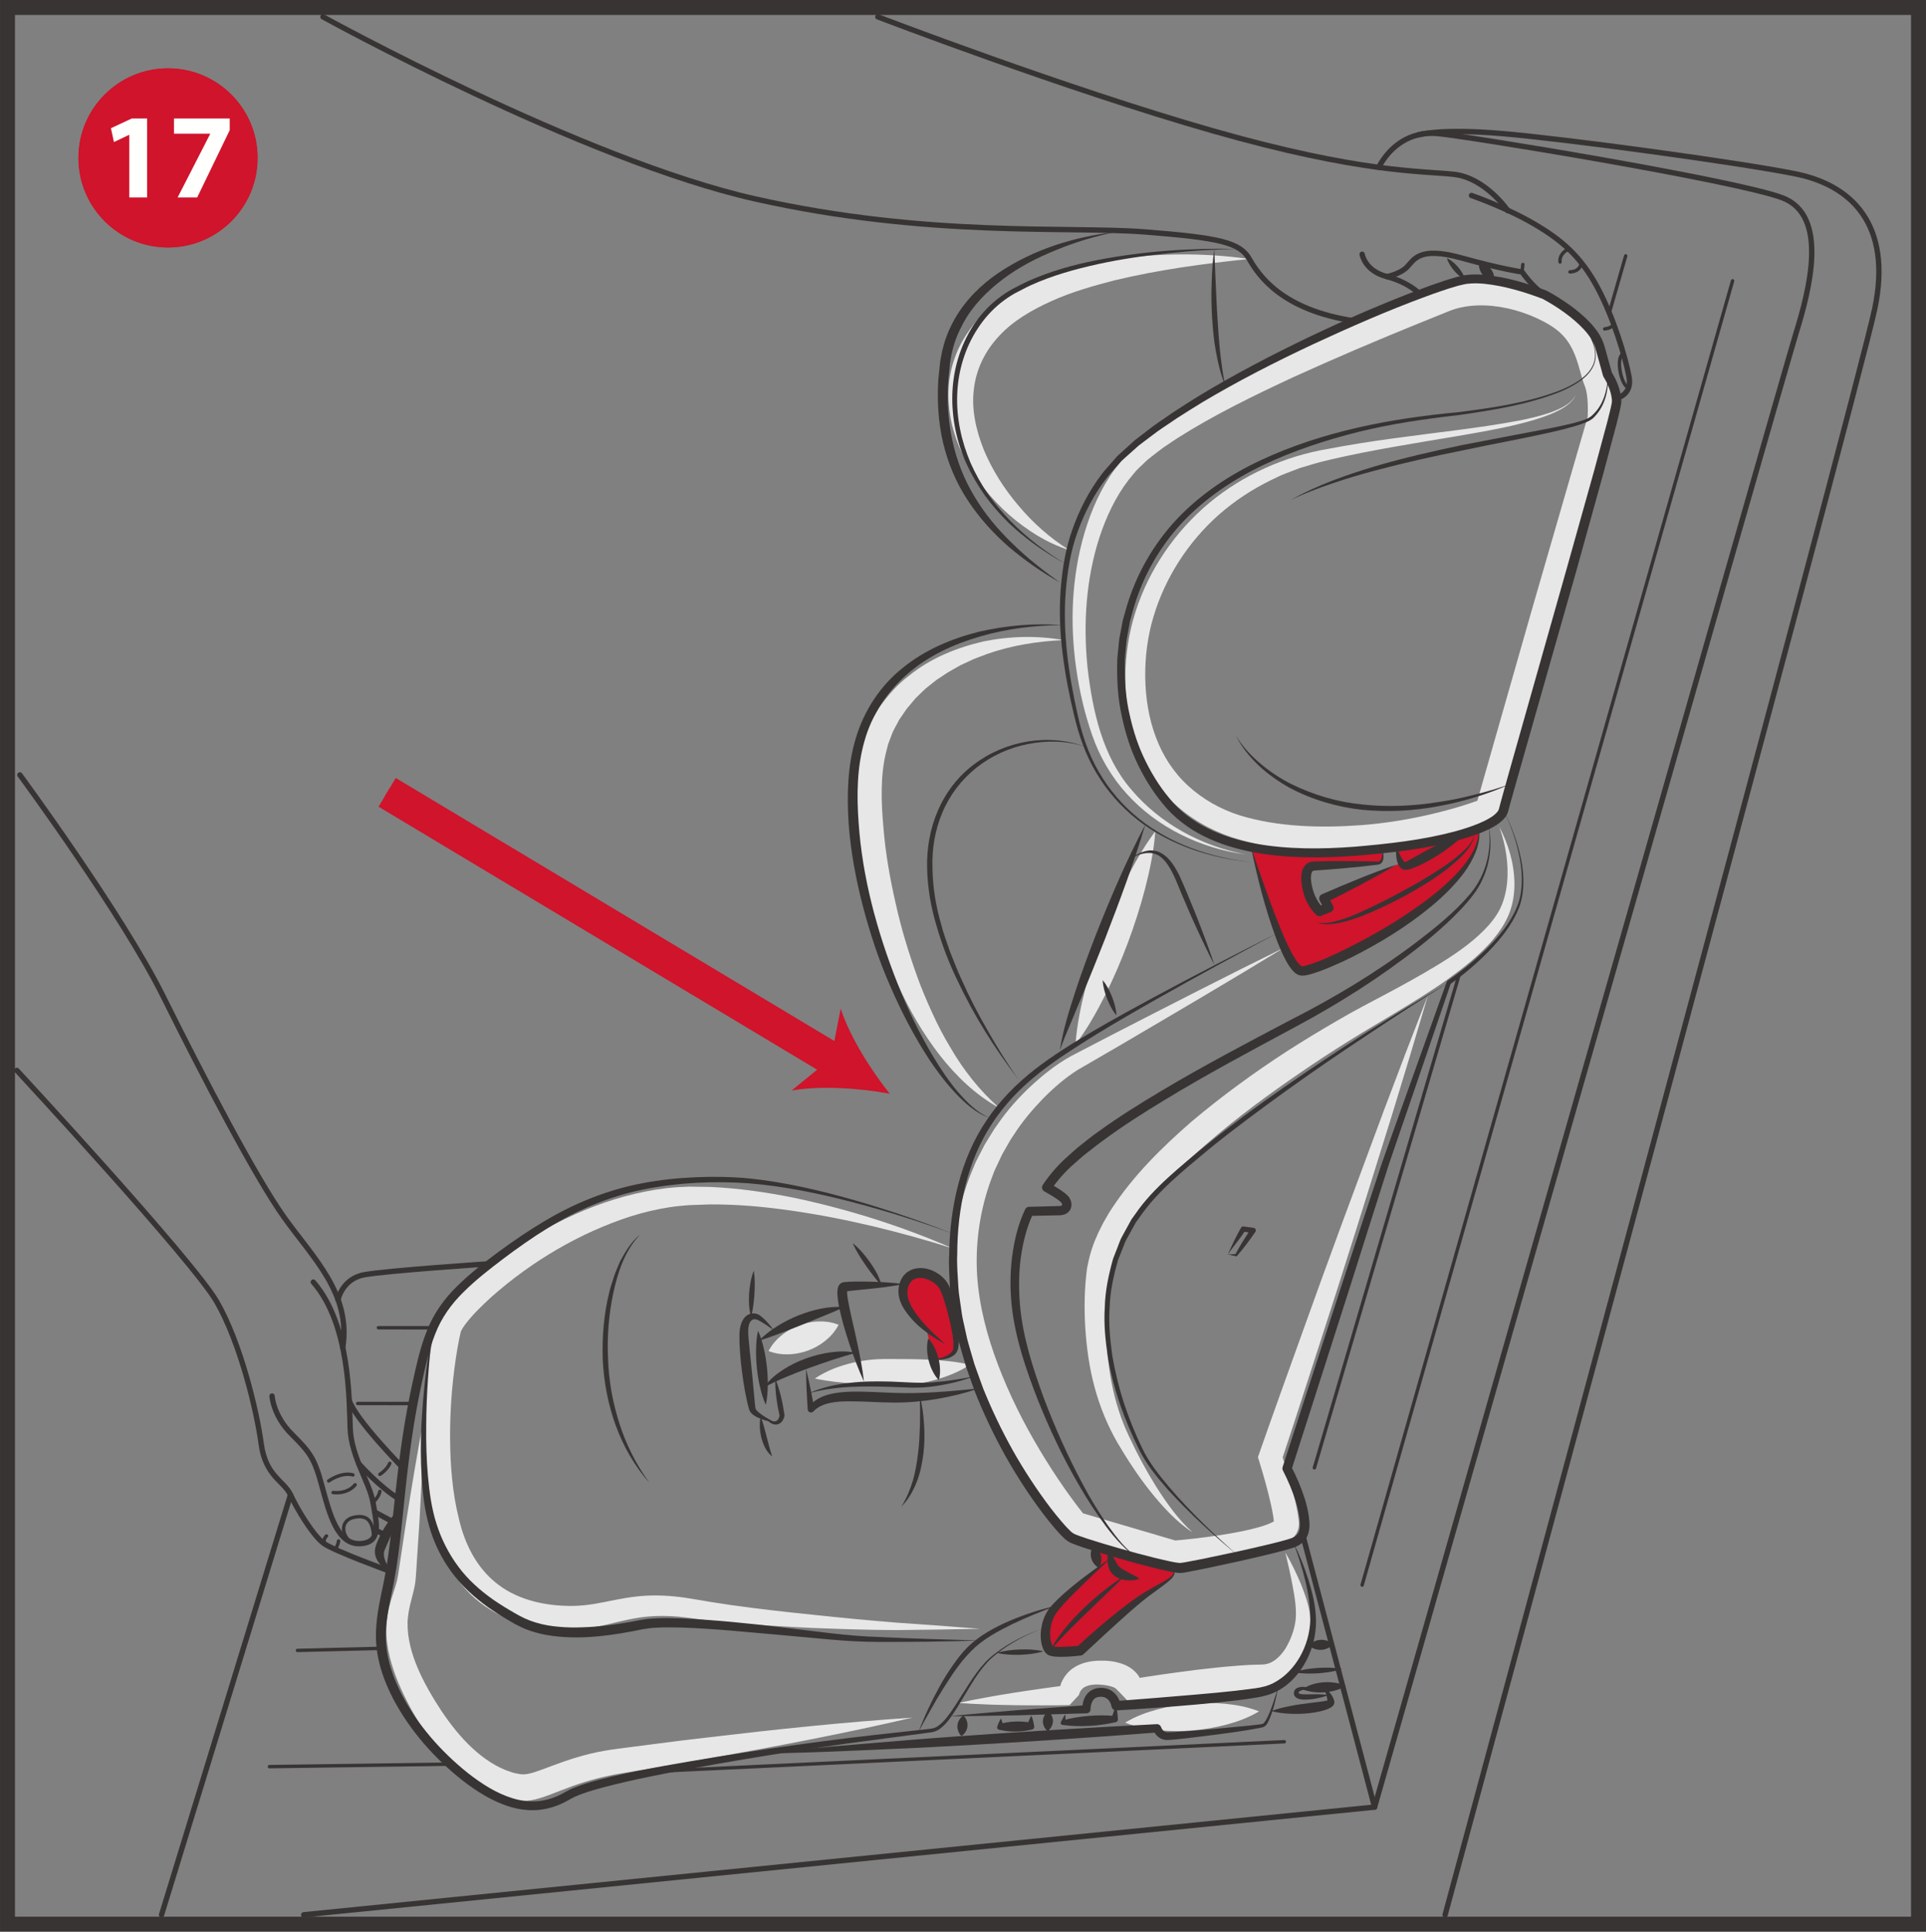 <?xml version="1.0" encoding="UTF-8"?>
<!DOCTYPE svg PUBLIC "-//W3C//DTD SVG 1.1//EN" "http://www.w3.org/Graphics/SVG/1.1/DTD/svg11.dtd">
<!-- Creator: CorelDRAW 2018 (64-Bit) -->
<svg xmlns="http://www.w3.org/2000/svg" xml:space="preserve" width="43.001mm" height="43.131mm" version="1.1" style="shape-rendering:geometricPrecision; text-rendering:geometricPrecision; image-rendering:optimizeQuality; fill-rule:evenodd; clip-rule:evenodd"
viewBox="0 0 20045.13 20106.15"
 xmlns:xlink="http://www.w3.org/1999/xlink">
 <rect x="0" y="0" width="20045.13" height="20106.15" fill="#808080" stroke="none"/>
 <defs>
  <style type="text/css">
   <![CDATA[
    .str4 {stroke:#383434;stroke-width:155.56;stroke-miterlimit:4}
    .str3 {stroke:#CF142B;stroke-width:348.45;stroke-miterlimit:4}
    .str2 {stroke:#CF142B;stroke-width:104.61;stroke-miterlimit:4}
    .str0 {stroke:#383434;stroke-width:55.75;stroke-linecap:round;stroke-linejoin:round;stroke-miterlimit:4}
    .str1 {stroke:#383434;stroke-width:35.52;stroke-linecap:round;stroke-linejoin:round;stroke-miterlimit:4}
    .fil3 {fill:none;fill-rule:nonzero}
    .fil4 {fill:#FFFFFE;fill-rule:nonzero}
    .fil0 {fill:#E8E7E8;fill-rule:nonzero}
    .fil2 {fill:#383434;fill-rule:nonzero}
    .fil1 {fill:#CF142B;fill-rule:nonzero}
   ]]>
  </style>
 </defs>
 <g id="Слой_x0020_1">
  <path class="fil0" d="M13002.29 2695.57c-476.93,48.34 -947.24,113.28 -1401.6,222.17 -225.95,58.04 -449.15,122.18 -656.03,215.6 -205.72,92.39 -401.08,206.37 -543.5,360.81 -145.86,153.74 -241.56,346.31 -265.11,554.03 -27.6,208.33 20.74,427.38 103.44,634.77 86.33,206.56 210.01,403.37 360.16,579.53 149.17,177.93 324.96,335.96 528.72,462.9 -230.7,-70.72 -440.89,-206.37 -626.24,-366.87 -183.01,-163.95 -343.84,-358.34 -459.77,-583.63 -118.26,-223.01 -186.51,-483.64 -169.08,-751.73 9.37,-133.51 44.56,-266.55 100.13,-389.24 57.1,-122.69 133.74,-232.85 224.32,-330.23 184.18,-195.69 414.09,-321.46 645.96,-413.39 234.2,-88.15 473.15,-150.01 714.58,-185.02 481.82,-72.72 968.12,-76.64 1444.03,-9.7z"/>
  <path class="fil0" d="M12960.42 8892.52c-461.59,-62.14 -912.84,-275.59 -1233.23,-629.5 -160.17,-175.98 -282.82,-386.77 -360.81,-612.58 -77.94,-224.13 -131.55,-455.21 -165.25,-690.06 -67.08,-468.82 -49.18,-955.12 87.17,-1417.55 68.9,-230.05 166.89,-455.72 311.3,-655.51 39.3,-47.69 72.67,-99.67 117.1,-143.72 44.7,-42.61 86.47,-92.44 134.49,-129.08 47.36,-37.85 94.07,-77.15 142.09,-113.65l147.03 -102.79c397.49,-263.61 816.85,-476.93 1238.63,-683.3 422.81,-203.9 852.51,-391.71 1284.23,-572.96l322.96 -135.33c123.53,-51.79 254.9,-76.31 383.7,-82.23 259,-9.88 508.49,48.2 739.19,150.29 114.77,53.47 228.42,113.51 331.72,213.83 100.97,98.31 170.2,223.15 213.78,344.49 22.52,60.51 39.76,121.06 55.43,177.28 7.88,27.32 15.43,55.1 23.17,77.29 3.78,12.82 7.09,19.44 11.33,31.09 7.74,19.72 15.15,39.62 19.77,57.71 36.5,145.4 34.54,262.63 30.07,393.39l-0.47 12.49 -4.61 15.94 -582.79 2039.03 -590.07 2036.89 -18.6 64.47 -59.34 22.7c-223.66,85.82 -440.24,143.06 -665.4,191.92 -223.99,46.52 -451.06,77.76 -679.48,93.23 -456.88,26.48 -917.5,14.31 -1372.84,-131.08 -224.5,-75.47 -438.75,-197.84 -614.07,-364.72 -176.12,-166.42 -306.22,-378.1 -384.35,-602.56 -79.39,-224.83 -111.46,-461.13 -110.15,-693.51 1.17,-231.87 35.2,-466.39 106.56,-687.87 141.76,-443.37 415.4,-837.74 768.33,-1132.91 354.05,-294.05 789.35,-485.97 1235,-561.12 440.89,-85.03 884.91,-136.17 1326.65,-193.41 220.87,-28.62 441.22,-59.67 659.43,-100.97 108.9,-21.35 217.23,-46.38 322.16,-82.23 101.16,-38.13 213.64,-82.04 268.23,-182.87 -22.52,51.65 -66.29,90.95 -112.34,122.37 -46.99,30.91 -97.99,54.59 -149.78,76.64 -104.09,41.77 -212.15,72.53 -320.67,99.8 -217.42,54.31 -437.96,91.13 -657.85,128.94 -439.73,74.35 -880.44,142.6 -1311.96,243.06 -108.9,24.01 -212.15,56.41 -316.57,87.64l-152.29 58.08c-51.14,18.41 -98.69,45.36 -148.01,67.59 -194.53,94.86 -376.75,214.43 -539.21,356.52 -323.52,285.34 -564.89,660.78 -685.96,1069.74 -61.02,204.09 -87.5,416.23 -84.51,630.02 3.12,212.62 36.83,423.97 110.01,618.5 72.35,194.72 186.32,371.02 337.59,508.16 150.48,138.12 332.7,241.56 531.52,305.38 397.63,123.16 846.27,134.53 1275.51,102.93 216.25,-17.25 431.66,-49.51 643.49,-96.17 210.15,-46.06 425.6,-105.26 617.99,-179.94l-77.94 87.17 581.81 -2039.22 589.23 -2037.03 -4.89 28.3c5.41,-101.67 2.47,-221.19 -19.11,-302.44 -2.61,-10.35 -5.73,-17.57 -8.2,-25.31 -6.11,-15.62 -14.31,-35.85 -18.93,-51 -10.86,-33.05 -18.55,-61.67 -26.62,-90.44 -15.48,-56.27 -30.25,-108.2 -48.2,-157.05 -34.87,-98.03 -83.21,-181.71 -149.5,-247.02 -63.63,-64.14 -157.7,-119.38 -253.73,-164.27 -193.88,-89.46 -410.97,-141.25 -619.15,-135 -103.95,3.26 -205.72,21.68 -298.48,59.2l-324.45 131.22c-431.71,174.95 -859.27,357.82 -1282.08,549.74 -420.34,195.23 -839.37,398.8 -1225.49,644.14l-141.9 95.05c-45.4,33.24 -88.8,68.29 -133.37,102.32 -45.59,33.52 -79.95,73.65 -120.88,110.01 -39.95,36.69 -71.23,83.35 -107.54,124.46 -134.72,175.51 -231.91,381.69 -302.63,595.99 -139.94,431.34 -171.17,898.71 -125.12,1354.9 53.1,453.06 154.07,923.56 457.68,1274.53 296.34,350.41 726.51,585.92 1184.51,671.92z"/>
  <path class="fil0" d="M11068.33 6662.6c-275.78,12.49 -545.5,56.55 -797.46,145.35 -61.63,25.83 -125.77,43.91 -184.83,74.49l-89.6 41.77 -85.68 48.53c-58.22,30.07 -109.69,70.72 -164.65,104.75l-75.8 60.18c-25.64,19.58 -50.16,40.14 -72.35,63.16l-68.57 66.61 -61.02 72.67 -30.58 36.03 -26.48 38.64 -53.14 77.29c-27.13,56.22 -62.79,107.68 -81.72,167.21 -10.86,28.95 -23.03,57.43 -33.05,86.52l-22.84 90.11c-58.22,238.81 -50.35,510.45 -26.48,773.41 20.88,265.29 67.08,530.21 127.26,791.68 57.24,262.31 136.68,519.68 227.63,772.29 45.68,126.61 98.5,250.1 154.58,372.14 55.24,122.69 117.75,241.75 187.12,356.85 134.86,233.36 302.91,447.14 509.79,630.53 -243.38,-132.72 -450.59,-332.19 -622.74,-553.05 -172.01,-222.5 -313.96,-467.56 -429.71,-723.25 -233.03,-511.47 -376.8,-1059.91 -431.52,-1622.84 -11.19,-141.06 -16.46,-283.33 -11.7,-427.24 6.25,-143.06 16.97,-290.88 61.02,-436.75l33.38 -108.06c13.84,-35.2 30.11,-69.41 45.08,-103.77 27.27,-70.58 72.02,-132.06 109.03,-197.37 87.13,-121.34 185.35,-235.64 303.38,-323.93 227.95,-187.49 502.89,-295.55 777.56,-359.69 277.6,-56.55 562.1,-63.12 834.1,-14.26z"/>
  <path class="fil0" d="M12024.33 8652.4c-15.29,205.25 -56.55,400.76 -105.54,593.33 -50.02,192.24 -110.53,380.53 -179.61,565.55 -69.04,185.16 -147.35,366.91 -235.64,544.66 -89.46,177.47 -186.84,351.95 -310.51,516.55 15.01,-205.39 56.08,-400.76 105.26,-593.33 50.16,-192.24 110.34,-380.71 179.94,-565.55 69.36,-185.02 147.49,-366.59 236.16,-544.52 89.46,-177.42 186.65,-351.9 309.95,-516.69z"/>
  <path class="fil0" d="M13162.69 8844.23c113.32,261.66 208.23,527.74 325.61,769.49 29.14,59.53 61.21,116.91 94.07,163.3 16.32,22.05 34.87,41.63 44.89,48.2 1.68,0 4.15,2.28 3.96,1.63 -1.49,-2.66 -0.98,-0.19 -5.73,-3.78 -14.17,-3.31 -5.78,-2.98 0,-4.29 39.3,-9.23 102.42,-34.36 158.68,-62.65 58.22,-27.78 117.43,-59.72 175.46,-93.42 234.34,-134.02 465.88,-284.64 691.83,-440.38 112.16,-78.97 225.62,-157.38 331.07,-244.55 54.59,-42.09 104.75,-87.82 153.27,-135.65 47.04,-48.85 93.56,-99.34 113.93,-168.1 11.37,72.67 -18.88,147.54 -50.81,212.66 -33.19,65.92 -74.63,126.8 -117.57,185.63 -88.8,115.28 -186.84,221.71 -291.72,320.21 -210.84,195.69 -439.92,368.55 -692.53,512.59 -63.82,35.38 -128.43,69.88 -197.84,100.5 -70.86,29.27 -138.12,59.99 -237.28,74.49 -29.27,1.63 -56.08,6.06 -104.61,-6.25 -22.52,-5.13 -36.36,-14.64 -54.12,-23.35 -15.29,-9.23 -26.29,-18.6 -39.11,-28.62 -43.59,-38.83 -66.43,-76.82 -88.34,-113.32 -41.26,-72.67 -67.41,-143.39 -90.44,-213.92 -84.84,-281.89 -122.18,-563.45 -122.69,-850.42z"/>
  <path class="fil0" d="M15604.07 8606.02c94.21,178.77 155.74,379.92 157.7,590.25 1.17,104.89 -15.62,212.29 -55.1,313.59 -40.42,101.81 -102.09,191.41 -169.87,272.84 -138.12,161.48 -303.1,289.44 -469.33,410.13 -167.07,120.22 -341.74,225.48 -514.92,331.21 -173.97,105.73 -346.82,206.37 -516.18,311.95 -169.87,105.59 -336.99,215.41 -501.78,328.6 -329.72,225.44 -652.21,461.59 -951.81,721.1 -301.14,255.74 -586.1,534.78 -799.88,852.19 -107.92,155.74 -191.92,330.55 -227.95,499.26 -15.48,92.77 -25.5,191.27 -32.07,288.46 -7.41,97.33 -11,195.37 -9.88,293.03 5.13,390.92 69.08,783.62 240.12,1137.52 83.86,181.24 179.24,357.03 285.34,526.57 107.68,167.72 223.99,333.68 375.12,468.21 -171.22,-110.53 -309.86,-265.29 -438.1,-423.46 -127.45,-159.71 -239.61,-331.39 -343.56,-507.51 -103.77,-179.1 -184.37,-375.77 -238.77,-576.92 -55.29,-201.61 -83.86,-408.96 -97.52,-616.68 -13.15,-208.33 -9.88,-414.88 18.09,-626.57 21.54,-115.1 51.28,-221.01 96.36,-320.67 20.04,-51.28 46.52,-97.99 70.06,-146.84 27.13,-45.87 51.65,-94.4 81.39,-138.31 231.87,-358.15 530.35,-650.06 840.02,-919.92 314.61,-265.11 645.49,-506.02 987.37,-728.7 171.83,-109.83 345.66,-216.25 522.15,-318.2 175.93,-103.95 357.5,-197.19 534.27,-291.4 177.47,-94.58 352.42,-191.59 521.82,-294.57 168.38,-103.58 333.02,-214.76 469.52,-350.6 67.73,-67.41 129.08,-141.11 171.69,-223.99 42.42,-83.68 65.78,-177.61 76.64,-273.96 19.21,-193.74 -13.33,-396.66 -80.93,-586.62z"/>
  <path class="fil0" d="M14862.78 10357.57c-119.43,406.82 -241.61,812.89 -366.08,1218.08l-378.9 1213.84c-127.31,404.21 -255.92,808.09 -387.15,1210.99 -130.25,403.23 -259.98,806.64 -394,1208.57l0.47 -77.8c52.82,159.52 100.64,316.57 140.64,482.2 9.84,41.26 18.74,83.54 26.8,126.94 3.59,22.19 7.23,44.24 10.16,67.59l3.78 35.85c0.19,3.78 0.51,4.43 0.7,10.68 0.14,7.92 -0.33,16.13 -1.03,24.33 -1.77,15.62 -3.78,34.4 -9.37,46.24 -4.94,13.15 -10.86,26.15 -17.57,38.46 -6.57,11.51 -13.01,18.6 -19.91,27.78 -14.82,19.25 -27.13,28.3 -40.6,40.32 -26.01,21.02 -50.16,35.33 -73.19,47.5 -46.06,23.68 -89.64,41.12 -132.25,55.29 -170.01,56.87 -334.33,84.98 -499.72,112.3 -165.44,25.83 -328.78,45.87 -496.32,61.16l-24.19 2.14 -24.99 -7.09 -1029.66 -296.48 -42.75 -12.35 -25.83 -32.72c-214.43,-272.47 -397.31,-553.05 -564.71,-849.86 -165.44,-296.01 -312.28,-604.84 -419.17,-930.97 -106.42,-325.1 -177.61,-667.68 -176.3,-1017.77 0.84,-349.15 73.65,-694.81 211.5,-1014.18 15.43,-40.79 34.68,-79.62 55.05,-117.94l59.53 -115.61 67.92 -110.81c22.24,-37.2 45.92,-73.37 72.07,-107.92 97.85,-142.74 214.11,-271.68 339.41,-389.57 127.63,-117.43 258.67,-223.66 416.05,-311.95l442.53 -230.05c592.02,-303.94 1183.58,-608.15 1781.01,-901.55 -567.83,347.15 -1141.77,683.48 -1715.19,1020.43l-431.38 250.47c-129.41,80.41 -255.04,189.59 -366.4,302.58 -110.67,115.61 -214.9,238.11 -300.77,372.65 -23.17,32.54 -43.91,66.61 -62.98,101.62l-59.39 103.63 -50.81 107.87c-17.76,35.66 -34.17,71.84 -47.04,109.5 -115.61,295.03 -171.83,614.59 -167.72,929.66 4.94,315.26 75.98,630.99 181.9,934.56 107.03,303.94 245.2,598.78 406.82,881.46 160.69,281.23 344.54,557.81 543.03,806.46l-68.57 -45.03 1027.98 302.58 -49.18 -4.94c158.07,-13.47 319.69,-32.07 477.44,-55.75 157.38,-24.15 316.38,-53.28 457.63,-96.87 35.2,-10.68 67.78,-23.82 94.72,-36.83 13.33,-6.43 24.33,-13.47 30.25,-17.95 1.68,-1.63 6.29,-4.43 3.17,-2.28 -1.03,0.98 0.33,0.98 -1.49,3.45 -2.47,3.12 -4.1,6.76 -4.94,10.68 0.51,2.98 -3.96,10.72 -3.45,16.32 -0.19,3.12 0,6.25 0.65,9.18 0.33,1.17 -0.33,-3.26 -0.33,-4.57l-2.14 -25.17 -7.09 -53.79c-6.06,-37.15 -13.29,-75.15 -21.68,-113.46 -33.75,-153.09 -77.94,-310 -125.16,-461.96l-12.49 -40.42 13.01 -37.2c139.62,-400.11 283.52,-798.58 426.91,-1197.33 142.41,-399.13 287.29,-797.46 433.81,-1195.24l442.06 -1192.11c149.12,-396.84 300.44,-792.85 454.88,-1187.82z"/>
  <path class="fil0" d="M9920.41 12995.85c-551.42,-173.97 -1113.33,-312.79 -1680.69,-394.33 -283.38,-40.79 -568.34,-67.13 -851.35,-65.12l-211.5 7.37c-69.22,4.8 -137.98,11.51 -206.74,21.91 -137.14,20.88 -272.8,53.42 -406.03,95.05 -530.68,171.5 -1028.12,466.21 -1445.84,835.41 -101.95,92.72 -203.76,191.59 -278.72,292.24 -18.6,24.66 -33.24,49.65 -41.44,66.75 -0.37,2.28 -0.84,3.78 -2,5.41l-5.41 23.21 -10.86 49.83c-13.98,67.22 -25.31,136.82 -35.85,206.18 -41.44,278.44 -61.86,561.63 -59.72,842.17 2.8,280.26 24.85,560.79 91.93,826.88 60.88,264.78 183.53,502.24 381.23,663.07 196.16,162.32 461.59,234.85 730.47,242.87 136.82,5.45 263.29,-10.68 402.9,-39.44 138.82,-28.3 290.6,-59.72 444.34,-66.61 153.93,-6.9 306.73,5.73 454.37,30.91 144.42,24.99 281.89,47.55 425.14,67.92 284.31,40.14 570.81,72.02 857.78,101.3 286.97,30.77 574.59,57.76 862.21,81.07 288.09,19.11 576.41,40.65 865.01,63.82 -289.25,6.25 -578.69,11.05 -868.32,13.33 -290.09,-0.33 -579.2,-10.86 -868.97,-21.72 -289.39,-13.29 -578.83,-30.91 -868.78,-56.41 -144.04,-11.84 -292.7,-31.37 -433.81,-50.3 -137.8,-18.27 -275.31,-24.01 -409.99,-12.82 -135,11.33 -266.41,43.21 -409.48,77.94 -142.09,34.68 -303.89,58.36 -456.7,55.24 -153.93,-1.63 -309.95,-20.37 -462.1,-64.61 -152.11,-43.77 -299.79,-115.79 -428.21,-215.79 -259.98,-200.64 -411.29,-508.95 -481.36,-803.33 -76.12,-294.71 -101.62,-594.49 -106.24,-891.49 0,-297.32 23.68,-592.35 69.22,-885.43 11.84,-73.33 24.19,-146.33 40.32,-220.35l12.49 -56.08 7.23 -29.41c4.75,-15.48 10.35,-31.09 16.13,-45.73 22.7,-48.2 47.18,-84.38 71.84,-117.57 99.34,-130.25 207.91,-232.38 321.7,-331.07 228.42,-194.02 474.27,-361.79 734.25,-505.69 259.84,-144.04 535.8,-261.14 824.4,-339.74 144.23,-39.3 291.58,-68.9 440.89,-85.87 74.68,-8.34 150.15,-12.96 224.97,-15.29l222.17 2.98c295.17,13.66 585.78,55.1 871.77,112.81 570.81,120.69 1126.66,296.85 1657.34,528.53z"/>
  <path class="fil0" d="M8480.58 14349.12c122.04,-83.21 256.06,-131.27 393.07,-164.65 68.71,-15.94 138.64,-26.62 209.17,-33.38 69.55,-6.39 146.37,-5.41 206.04,-5.27 127.77,-0.14 259.05,0.65 393.07,7.09 134.35,7.41 270.33,18.74 413.44,52.44 -123.53,80.74 -255.6,129.59 -390.6,165.44 -135,34.87 -274.29,53.93 -417.21,53.79 -75.66,-1.63 -134.02,-5.92 -199.8,-9.7 -64.8,-3.64 -130.11,-7.41 -196.21,-12.68 -132.72,-10.21 -267.39,-22.84 -410.97,-53.1z"/>
  <path class="fil0" d="M7998.75 14062.57c40.46,-76.78 90.81,-127.59 143.9,-170.52 53.61,-42.09 111.18,-73.7 171.87,-96.68 60.65,-22.89 124.79,-36.87 192.71,-40.46 68.25,-2.66 139.62,2.61 220.87,34.17 -40.46,77.34 -90.62,128.15 -143.9,171.03 -53.61,41.95 -110.99,73.7 -171.83,96.22 -60.88,22.7 -124.98,36.5 -192.9,40.14 -68.43,2.61 -139.66,-2.66 -220.73,-33.89z"/>
  <path class="fil0" d="M4413.37 14753.65c-7.92,359.64 -27.97,717.51 -47.55,1075.34l-34.68 535.94c-2,23.35 -2.14,42.09 -5.27,69.55 -2.14,26.01 -5.27,51.65 -10.68,75.66 -9.23,49.51 -21.72,93.56 -32.91,137.14 -22.52,85.35 -38.32,163.3 -40.6,242.08 -4.94,313.77 166.23,634.96 352.23,918.94 95.38,141.43 200.45,274.99 321.65,387.29 120.22,111.69 259.05,203.43 401.27,248.51 35.38,12.17 70.06,18.74 102.46,23.35 31.75,3.12 52.77,1.12 88.66,-6.57 68.39,-15.29 152.57,-49.69 236.62,-80.6 170.06,-64.28 352.23,-123.02 537.44,-155.42 94.4,-16.6 183.67,-27.13 271.68,-38.64l266.55 -34.54c177.61,-23.82 355.54,-45.22 533.66,-65.59 711.92,-85.03 1425.29,-160.03 2142.47,-207.86 -700.27,162.64 -1404.59,297.64 -2110.26,422.95 -176.3,32.26 -352.74,63.3 -529.7,92.11l-264.92 44.24c-88.94,14.78 -177.28,28.76 -258.86,46.38 -166.89,35.15 -327.24,86.01 -491.19,150.94 -83.72,31.42 -164.97,68.11 -271.17,94.54 -51.18,13.01 -120.08,20.23 -177.79,14.17 -56.41,-6.76 -110.01,-17.11 -159.52,-33.89 -199.14,-66.29 -362.95,-183.01 -503.22,-315.4 -139.43,-133.88 -257.83,-283.52 -356.71,-442.71 -98.17,-159.99 -184.51,-323.47 -252.89,-501.08 -66.47,-176.63 -115.61,-373.16 -94.72,-575.89 9.04,-100.32 35.85,-197.51 64.42,-283.71 13.84,-42.56 27.97,-84 37.53,-122.18 5.41,-19.58 9.04,-38.13 12.31,-56.55 3.96,-16.64 6.95,-42.79 10.21,-63.82l80.6 -532.68c57.2,-354.7 113.93,-709.26 182.87,-1062.01z"/>
  <path class="fil0" d="M9975.51 17725.33c94.72,-21.07 189.63,-39.16 284.68,-56.41 94.86,-18.41 190.1,-32.26 285.15,-48.53 95.05,-15.94 190.43,-28.11 285.66,-42.42 95.05,-14.45 190.43,-26.29 285.8,-37.81l-96.68 103.77c0.65,-37.53 4.43,-57.06 11,-84.38 6.76,-25.31 16.13,-50.16 28.62,-73.84 24.99,-47.22 62.14,-90.44 106.05,-120.69 88.34,-61.35 186.51,-76.5 272.33,-79.62 86.01,-1.82 170.24,4.1 268.09,42.93 48.01,21.54 100.46,54.91 139.94,110.01 19.39,27.32 34.68,59.02 43.07,92.58 4.75,16.6 7.23,33.56 8.72,51.14 0.51,8.9 0.98,17.29 0.65,26.99 -0.51,10.54 -0.33,15.62 -3.64,35.33l-152.9 -160.31c240.07,-40.65 480.01,-74.17 721.62,-104.42 120.83,-13.66 241.89,-27.83 364.07,-37.53 61.16,-5.08 122.37,-9.84 185.16,-12.96 30.77,-1.68 62.98,-2.47 95.7,-2.8 19.25,0.14 26.15,-1.17 36.03,-1.49 9.7,-0.33 19.39,-0.19 28.62,-3.45 75.47,-10.86 151.27,-76.82 206.56,-163.95 52.44,-88.8 94.07,-194.72 105.07,-301.61 10.02,-102.32 -8.06,-225.48 -30.44,-341.42 -21.02,-118.08 -48.99,-236.34 -77.29,-355.21 62.19,105.59 115.47,215.93 163.16,329.9 22.7,57.38 44.38,115.42 62.47,176.12 18.27,59.67 33.56,124.98 35.71,194.39 4.61,135.19 -21.21,268.56 -80.6,394 -30.91,62.33 -70.2,123.02 -123.16,176.95 -51.79,54.12 -121.71,100.83 -201.94,122.51 -19.58,7.09 -39.81,10.07 -60.37,12.68 -20.23,2.94 -43.26,5.59 -54.4,6.43 -27.83,2.42 -55.94,5.08 -85.35,9.04 -58.08,6.06 -117.29,13.61 -176.49,21.86l-356.85 49.97 -716.86 98.5 -152.76 -160.31c-1.96,10.68 -0.79,6.57 -1.31,8.2 0.33,0.51 0.33,-0.33 0.33,-0.33 -0.19,-0.65 0.19,-1.82 -0.19,-2.8 0,-1.96 -0.65,-3.45 -1.96,-6.06 -2.47,-4.8 -11.51,-14.5 -28.95,-24.01 -36.64,-18.6 -100.32,-29.46 -159.19,-32.4 -58.55,-3.31 -110.67,5.92 -145.35,24.15 -17.95,8.72 -30.91,21.07 -42.61,36.5 -5.59,7.92 -10.35,16.78 -14.31,26.34 -3.92,7.55 -6.71,24.01 -7.88,23.03l-96.68 103.77c-96.22,1.96 -192.24,3.78 -288.46,2.8 -96.22,-0.65 -192.43,0.79 -288.79,-1.82 -96.36,-2.66 -192.57,-2.8 -289.11,-7.74 -96.54,-3.64 -193.04,-8.2 -289.77,-15.62z"/>
  <path class="fil0" d="M13103.72 17813.2c-111.37,67.27 -224.97,106.89 -339.27,138.12 -114.3,30.11 -229.58,49.32 -345.7,59.39 -116.07,10.02 -233.17,10.16 -350.93,-0.51 -117.89,-11.51 -236.62,-31.75 -357.5,-79.76 111.32,-67.73 224.78,-107.4 339.09,-138.64 114.44,-30.07 229.72,-49.32 345.84,-58.88 116.26,-9.7 233.17,-9.84 350.93,0.65 117.94,11.7 236.67,31.75 357.55,79.62z"/>
  <path class="fil1" d="M14386.41 8834.02c0,0 36.36,146.98 -74.63,150.8 -111.18,3.92 -628.9,-48.53 -687.4,50.95 -58.41,99.53 -29.46,241.42 20.7,323.66 50.35,82.23 88.29,124.98 88.29,124.98l95.56 -36.83 -41.58 -79.11 794.29 -387.61 -48.34 -163.95 859.09 -192.9c0,0 29.09,87.45 -117.75,366.4 -146.84,278.9 -579.02,598.74 -1016.14,814.66 -437.12,215.79 -632.81,382.67 -761.94,273.17 -128.75,-109.55 -469.8,-1233.55 -469.8,-1233.55 0,0 659.1,66.75 1359.65,-10.68z"/>
  <path class="fil1" d="M9716.6 14151.23l-73.65 -312.61c0,0 -286.13,-220.03 -241.75,-439.4 44.43,-219.38 387.8,-109.69 428.73,3.26 40.98,113.14 100.64,587.46 102.93,668.99 2.33,81.58 -216.25,79.76 -216.25,79.76z"/>
  <path class="fil1" d="M11391.7 16137.49l827.39 175.98c0,0 33.52,74.31 -90.16,154.25 -123.63,80.09 -558.6,415.26 -657.29,503.87 -98.69,88.48 -255.22,211.96 -255.22,211.96 0,0 -246.18,59.53 -283.85,-2.61 -37.85,-62 -116.59,-270.37 35.66,-429.57 151.97,-159.33 464.58,-430.36 464.58,-430.36l-41.12 -183.53z"/>
  <path class="fil2" d="M11603.66 2416.2c-209.82,43.73 -415.26,104.75 -611.6,186.46 -196.86,79.29 -386.77,176.81 -554.36,303.28 -166.42,126.47 -315.92,277.27 -413.44,459.12 -48.67,90.3 -89.46,185.35 -112.16,285.48 -7.55,24.52 -11,50.16 -15.76,75.33 -4.15,25.5 -9.88,50.16 -11.51,76.64l-15.15 156.91c-30.58,417.87 51.79,844.26 270.05,1204.93 106.7,181.06 243.38,344.68 396.33,491.85 150.8,150.01 320.49,280.91 494.32,406.21 -186.65,-105.4 -363.93,-228.74 -529.05,-368.36 -162.64,-142.09 -310.32,-304.08 -429.85,-487.14 -120.88,-182.18 -206.23,-388.26 -257.04,-601.72 -49.69,-214.11 -61.67,-434.97 -48.85,-653.04l16.78 -162.78c1.96,-26.99 8.2,-54.45 13.15,-81.9 5.27,-27.46 9.23,-54.91 17.62,-81.72 25.97,-108.57 69.88,-212.66 125.12,-309.16 110.99,-193.74 272,-353.44 452.73,-475.62 363.61,-244.87 787.39,-376.42 1212.67,-424.77z"/>
  <path class="fil2" d="M12893.39 2591.34c-246.83,2.66 -493.2,18.6 -738.07,45.08 -245.01,25.17 -489.05,60.51 -729.17,113 -239.61,53.1 -477.39,119.06 -699.75,220.49 -55.38,25.36 -108.52,55.43 -162.78,82.74 -52.96,29.41 -102.28,63.82 -149.64,101.11 -93.74,75.66 -174.81,166.93 -239.93,268.42 -132.06,202.08 -203.43,442.71 -211.82,684.93 -9.37,243.06 43.59,485.97 138.78,710.1 49.18,111.65 109.36,218.21 177.93,319.51 69.92,100.5 149.17,194.06 233.87,282.87 171.36,175.79 369.2,325.94 581.35,451.76 -216.62,-117.89 -420.85,-261.14 -600.6,-432.5 -87.96,-87.5 -170.2,-181.06 -243.38,-281.89 -71.88,-101.62 -135.65,-209.17 -188.28,-322.3 -103.95,-227.11 -157.38,-478.23 -150.34,-729.17 6.9,-250.65 78.78,-501.26 215.79,-713.74 68.9,-105.59 154.58,-200.78 253.4,-279.42 49.65,-38.78 102.14,-74.63 157.24,-104.89 55.89,-27.78 110.81,-58.08 167.54,-83.72 228.28,-101.3 468.86,-169.03 711.92,-216.07 486.62,-94.72 982.62,-127.96 1475.96,-116.31z"/>
  <path class="fil2" d="M12637.66 2594l15.29 355.87c6.06,118.22 9.51,236.48 17.76,354.38 6.9,117.89 15.29,235.64 27.27,353.07 12.68,117.24 28.62,234.2 52.16,351.11 -45.73,-110.34 -73.05,-227.77 -94.58,-345.19 -22.19,-117.57 -32.21,-236.62 -40.46,-355.68 -6.71,-119.1 -9.04,-238.3 -4.94,-357.36 3.82,-119.06 10.72,-238.16 27.5,-356.19z"/>
  <path class="fil2" d="M15393.13 2734.64c29.6,1.49 51.32,9.7 70.39,20.09 19.39,10.16 35.06,23.68 48.2,38.97 13.15,15.43 23.82,33.05 30.77,53.93 7.23,20.37 11.65,43.26 8.2,72.86 -29.79,-1.49 -51.46,-9.56 -70.58,-20.23 -19.39,-10.07 -34.82,-23.54 -48.01,-38.97 -12.96,-15.48 -23.82,-33.1 -30.58,-53.98 -7.23,-20.37 -11.84,-43.21 -8.39,-72.67z"/>
  <path class="fil2" d="M15058.8 2686.86c48.48,22.89 84.19,56.73 116.73,93.28 31.28,37.62 59.2,78.08 74.35,129.73 -48.67,-22.84 -84.19,-56.73 -116.77,-93.42 -31.09,-37.67 -59.2,-78.08 -74.31,-129.59z"/>
  <path class="fil2" d="M16392.39 3277.57c54.45,69.41 109.87,138.64 153.27,215.93 43.26,75.8 75.01,165.44 57.9,254.71 -16.27,89.32 -80.93,161.66 -151.78,213.13 -72.07,52.49 -152.29,92.44 -234.53,125.3 -331.53,127.96 -684.14,183.53 -1033.43,233.55 -351.39,40.28 -699.89,90.3 -1041.96,174.62 -341.23,85.03 -676.86,195.04 -993.57,345.7 -315.92,150.8 -610.95,349.43 -848.74,603.86 -235.5,254.38 -411.48,566.71 -505.36,900.85l-34.54 125.63 -23.17 128.1 -11.7 64.14 -5.92 64.8 -11.84 129.59c-4.1,173.32 3.31,347.48 36.36,518 34.36,169.59 81.72,337.45 154.39,494.69 72.53,156.91 161.85,306.03 272.19,437.96 216.07,270.84 550.58,408.5 889.01,471.94 341.74,61.86 694.63,59.39 1043.78,32.91 349.43,-30.25 701.06,-68.57 1037.02,-158.21 83.72,-23.03 166.42,-48.85 245.34,-81.25 39.02,-16.41 77.66,-34.03 112.86,-54.91 35.99,-19.58 67.73,-44.89 87.45,-69.55 4.48,-6.11 9.88,-12.35 10.4,-17.43 0.98,-2.47 2.28,-4.94 3.59,-7.55l4.43 -16.46 17.43 -65.78 35.38 -127.96 71.7 -255.04 577.06 -2038.71 285.8 -1019.77 137.66 -510.77 31.56 -127.31c6.11,-22.7 8.06,-38.97 12.17,-57.71 5.27,-18.09 4.8,-37.01 2.14,-56.27 -8.53,-76.31 -43.26,-157.19 -84.7,-224.32l-0.98 -1.63c-2.28,-3.92 -4.1,-8.2 -5.27,-12.31l-73.51 -265.76c-19.86,-82.42 -66.43,-151.13 -126.42,-216.11 -119.43,-127.45 -272.33,-232.01 -427.61,-317.22l3.78 1.63c-196.16,-75.15 -403.88,-136.82 -610.58,-158.68 -51.65,-4.61 -103.44,-6.76 -153.27,-2.28 -24.99,1.45 -49.83,4.94 -74.35,11.65 -24.33,5.13 -48.99,11.05 -74.63,19.39 -50.67,14.64 -101.3,30.63 -151.78,48.53 -50.67,16.97 -101.16,34.73 -151.32,53.79 -402.72,147.82 -796.95,321.32 -1186.66,502.24 -389.1,182.69 -772.1,379.04 -1141.16,598.41 -91.09,56.59 -182.83,112.34 -272.47,170.89 -87.64,61.49 -179.56,117.24 -263.47,183.85l-127.91 96.5 -118.73 105.91 -59.06 53.28 -52.77 59.2c-34.54,40.32 -72.35,77.62 -104.09,120.08 -130.25,167.72 -228.93,357.82 -301.14,557.29 -73.51,199.98 -107.03,412.46 -124.65,624.75 -33.05,426.58 28.48,856.62 122.37,1275.18 45.4,209.82 112.67,414.09 220.68,599.39 106.42,185.35 247.67,350.79 414.28,485.65 334.98,271.68 760.73,411.29 1187.31,458.47 -427.05,-41.12 -856.43,-174.3 -1198.82,-443.83 -170.38,-133.88 -316.1,-299.32 -426.77,-486.11 -112.3,-186.18 -184.18,-395.02 -233.03,-605.03 -50.81,-210.01 -92.25,-422.62 -118.54,-637.75 -27.13,-214.9 -36.83,-432.83 -21.54,-649.73 16.08,-216.25 48.67,-434.14 122.51,-640.36 72.53,-205.72 172.85,-403.09 306.03,-577.39 32.4,-44.1 71.23,-83.21 106.56,-124.98l54.12 -61.86 60.51 -55.43 121.67 -110.15 129.13 -99.15c84.84,-68.25 176.95,-125.49 265.11,-188.47 90.25,-59.85 182.36,-116.77 273.96,-174.67 370.18,-224.13 753.69,-424.58 1143.07,-611.23 390.27,-186.18 786.27,-359.04 1192.11,-510.31 50.67,-19.25 101.62,-37.48 153.27,-54.77 51,-18.41 103.11,-34.87 155.93,-50.3 25.64,-8.58 53.1,-15.29 81.39,-21.4 27.78,-7.55 56.22,-11.51 85.17,-13.47 57.38,-5.13 113.79,-2.8 169.54,1.96 222.17,23.35 431.71,85.49 637.57,163.62 1.17,0.51 2.8,1.31 3.82,1.82 84.51,45.22 162.97,94.54 239.75,149.82 76.12,55.24 149.64,115.61 215.27,186.46 32.91,35.38 62.84,74.35 89.97,116.12 11.65,22.52 25.13,43.73 34.68,67.73 8.72,23.87 19.25,50.02 24.33,71.04l74.03 265.62 -6.25 -13.84c50.63,82.56 88.1,167.77 100.97,267.06 3.45,24.71 4.1,50.35 -1.68,75.19 -4.24,24.66 -8.72,51.93 -14.31,72.16l-31.7 129.78 -136.68 512.59 -283.33 1021.08 -579.53 2038.38 -72.21 254.57 -35.52 127.26 -16.78 62.19 -4.1 15.43 -8.53 23.35c-5.45,16.64 -14.5,27.46 -22.89,39.16 -35.33,44.05 -76.12,72.53 -117.1,95.52 -40.93,24.05 -83.02,43.12 -125.3,60.69 -84.51,34.54 -170.71,60.83 -257.37,84.51 -347.48,91.46 -701.71,128.8 -1055.11,158.54 -354.05,25.83 -713.88,27.97 -1067.93,-36.97 -176.49,-34.22 -351.11,-86.05 -513.94,-167.58 -162.32,-80.09 -313.26,-195.88 -426.26,-337.31 -115.93,-139.62 -209.31,-295.69 -283.33,-459.96 -74.49,-164.46 -122.18,-339.09 -156.4,-515.39 -32.72,-177.09 -39.3,-357.5 -33.38,-536.78l13.33 -134.16 6.71 -66.94 12.49 -66.1 25.17 -132.25 36.69 -129.59c100.13,-344.68 282.87,-663.72 528.72,-925 246.97,-260.16 550.26,-459.82 871.91,-610.44 646.61,-301.61 1354.76,-434 2056.28,-499.12 348.83,-44.56 701.06,-95.05 1031.61,-217.23 82.04,-31.61 161.8,-69.92 233.36,-120.55 70.53,-49.69 134.02,-119.06 151.13,-205.39 17.95,-86.38 -11.65,-175.32 -53.79,-251.45 -42.09,-77.66 -96.5,-147.68 -149.96,-217.74z"/>
  <path class="fil2" d="M16730.59 3896.96c16.78,154.11 -22.52,323.33 -135.33,440.89 -26.66,31.23 -68.11,50.49 -103.95,64.14 -37.15,14.64 -74.82,26.29 -112.62,37.48 -75.66,21.72 -151.97,40.32 -228.28,58.08 -306.03,69.04 -613.89,123.49 -919.45,189.12 -306.36,60.65 -610.9,129.41 -912.51,209.49 -150.8,39.81 -300.63,84.05 -448.17,134.67 -148.15,48.85 -293.54,106.1 -435.63,171.69 274.15,-152.43 572.12,-257.83 872.09,-347.66 300.77,-89.13 606.85,-157.7 913.02,-222.96l921.6 -176.12c76.45,-15.15 152.76,-31.09 227.91,-50.16 37.53,-9.74 75.01,-20.09 111.04,-32.91 36.97,-13.15 69.74,-26.8 95.7,-54.12 112.81,-104.42 159.19,-267.06 154.58,-421.64z"/>
  <path class="fil2" d="M12861.55 7654.59c67.59,112.48 157.05,210.01 256.53,293.4 99.01,84.38 208.05,156.21 324.17,214.43 232.52,113.79 485.6,188.14 743.95,211.68 257.88,28.44 520,15.62 777.7,-24.71 129.08,-18.23 257.04,-45.36 383.84,-77.76 127.12,-30.95 252.75,-68.43 376.24,-113 -239.09,109.03 -493.48,184.83 -752.99,233.03 -259.37,49.51 -526.43,62.51 -790.7,37.81 -263.94,-28.76 -523.45,-104.09 -758.12,-229.4 -230.7,-128.29 -441.69,-308.83 -560.6,-545.5z"/>
  <path class="fil2" d="M11059.24 6507.69c-290.42,-0.65 -580,36.17 -856.43,116.59 -275.31,79.76 -541.73,201.94 -755.69,388.59 -213.92,185.16 -373.95,428.4 -449.94,700.55 -78.41,271.21 -81.72,561.3 -61.3,846.59 38.46,572.82 192.38,1136.03 403.23,1671.98 105.26,268.42 230.89,529.37 380.01,776.39 74.03,123.49 154.95,243.71 247.86,353.91 93.74,108.01 196.86,214.76 331.02,272.98 -138.96,-47.69 -251.59,-149.5 -351.76,-254.57 -100.13,-106.75 -188.61,-223.8 -270.33,-344.87 -160.03,-244.69 -295.36,-504.85 -411.29,-773.27 -117.61,-267.53 -209.54,-546.29 -283.85,-829.3 -73.84,-283.01 -127.31,-572.63 -148.98,-865.99 -17.76,-292.1 -12.03,-592.86 74.31,-880.81 84.38,-286.32 255.55,-549.93 489.75,-735.09 231.68,-188.66 510.45,-305.24 793.96,-376.28 285.66,-65.12 579.53,-91.6 869.44,-67.41z"/>
  <path class="fil2" d="M11920.09 8583.18c-120.22,403.74 -267.39,795.97 -418.19,1186.7 -76.96,194.72 -154.25,389.24 -234.67,582.47l-120.74 290.09c-41.44,96.22 -81.58,192.76 -116.07,292.1 31.37,-209.03 95.38,-410.97 160.31,-610.48 64.98,-199.8 138.45,-396.47 213.97,-592.16 154.07,-390.08 319.04,-776.06 515.39,-1148.71z"/>
  <path class="fil2" d="M11293.67 7772.15c-192.1,-63.3 -398.8,-66.61 -594.03,-27.46 -196.16,37.15 -382.02,123.3 -537.25,245.85 -154.72,123.3 -278.39,284.17 -354.24,466.53 -77.29,181.71 -110.34,382.02 -103.25,579.86 2.8,198.16 35.2,396.98 91.74,588.71 23.68,97.19 61.02,190.61 92.77,285.52 37.99,92.72 72.67,186.79 115.14,277.92 80.88,183.67 173.46,362.58 274.29,536.6 99.34,174.95 204.88,346.96 321.65,511.42 -245.99,-319.51 -462.57,-663.58 -634.96,-1030.12 -88.62,-182.04 -161.29,-372.32 -217.56,-567.5 -59.02,-194.25 -94.4,-397.17 -98.83,-601.72 -5.41,-204.41 30.44,-411.81 112.3,-600.6 81.11,-188.61 210.01,-357.82 374.98,-480.38 326.27,-247.95 777.37,-326.41 1157.24,-184.65z"/>
  <path class="fil2" d="M11779.87 8928.79c53.79,-39.81 116.59,-70.72 187.63,-77.15 35.38,-1.31 71.88,5.45 104.61,20.74 32.4,16.08 61.02,38.32 85.82,63.63 49.37,50.63 83.21,111.65 114.49,171.83 28.76,61.02 53.42,122.88 80.41,184.37 51.28,123.49 102.46,247.34 149.82,372.65 47.83,125.16 94.72,250.47 135.98,378.06 -62.65,-118.87 -119.38,-239.93 -175.32,-361.13 -56.55,-121.02 -108.99,-243.71 -161.29,-366.54 -52.3,-122.69 -95.05,-251.96 -175.65,-350.6 -20.56,-24.19 -43.73,-45.08 -70.2,-61.02 -26.99,-15.29 -57.24,-22.84 -88.48,-24.85 -63.68,-3.12 -127.96,20.88 -187.82,50.02z"/>
  <path class="fil2" d="M11476.26 10202.15c44.43,53.14 72.86,112.16 97.52,172.85 23.17,61.35 42.42,124.32 45.87,193.41 -44.56,-52.96 -73,-112.16 -97.66,-173.04 -23.03,-61.3 -42.28,-124.14 -45.73,-193.22z"/>
  <path class="fil2" d="M13020.14 8819.94c104.93,307.34 210.33,614.87 334.47,911.39 31.93,73.51 65.96,146.19 104.09,213.92 19.11,33.24 40,66.61 62.84,90.81 5.59,6.25 11.19,10.02 16.6,15.43 3.96,1.17 10.54,7.74 11.05,5.78 -0.51,2.14 18.55,-1.03 35.2,-4.8 144.88,-40.09 294.66,-111.32 437.07,-181.85 287.29,-143.11 565.41,-307.71 822.59,-499.12 127.63,-96.54 249.82,-200.96 354.75,-321.18 102.6,-118.73 194.53,-261 193.55,-426.4 13.33,80.88 -2.28,165.39 -32.72,242.03 -30.25,76.96 -72.35,149.36 -120.69,216.44 -99.2,132.39 -217.74,248.65 -344.4,353.07 -253.4,209.54 -534.27,381.04 -826.69,528.72 -73.33,36.36 -148.01,70.53 -223.99,102.46 -76.78,31.23 -151.92,62.47 -238.58,82.37 -22.7,2.66 -45.22,12.49 -84.7,0.84 -20.09,-5.27 -28.44,-14.82 -42.09,-23.21 -9.04,-8.72 -19.44,-17.57 -27.13,-26.62 -31.61,-36.17 -52.3,-73.37 -72.53,-110.53 -39.95,-74.63 -70.9,-151.13 -99.48,-227.91 -113.65,-307.53 -193.08,-623.3 -259.19,-941.64z"/>
  <path class="fil2" d="M14386.41 8834.02c7.92,27.92 13.52,57.06 12.82,87.64 -0.98,15.29 -3.12,31.09 -11,46.71 -7.23,15.8 -25.83,29.27 -44.24,31.56 -61.35,7.74 -116.45,14.17 -174.95,20.09 -115.47,12.31 -230.75,21.68 -345.84,31.37l-86.52 5.92c-25.64,2.14 -66.75,3.64 -70.53,7.41 -14.31,1.96 -27.83,52.44 -20.42,103.95 4.94,50.81 19.58,105.07 39.16,152.11 19.07,44.24 51.98,96.68 81.07,124.46l-50.81 -8.39 95.7 -35.99 -25.97 70.53 -49.37 -96.87 -0.98 -1.77c-11.65,-23.03 -2.47,-51 20.42,-62.65l2.47 -1.17c127.45,-56.27 255.88,-110.34 385.14,-162.32 129.08,-52.44 259.65,-102.14 392.04,-147.35 -119.9,72.21 -241.75,140.13 -364.91,205.39 -123.21,65.64 -247.2,129.13 -372.18,190.43l21.91 -65.59 53.61 94.4c13.47,23.49 5.08,53.42 -18.46,66.94 -1.96,1.12 -3.92,2.1 -5.92,2.94l-1.77 0.65 -95.24 37.53 -2.61 0.98c-16.97,6.71 -35.71,2.47 -48.39,-9.37 -54.91,-52.3 -83.02,-101.3 -111.97,-161.99 -23.68,-60.37 -38.64,-119.57 -44.24,-184.04 -2.61,-32.21 -3.12,-65.59 5.59,-102.28 7.23,-34.87 32.58,-82.88 80.6,-100.32 22.33,-7.88 46.52,-9.04 57.85,-8.9l43.59 -0.79 87.36 -1.82c116.26,-0.65 232.66,-1.49 348.78,0.51l172.2 3.59c21.02,3.12 35.85,-20.88 41.44,-48.15 5.73,-27.18 6.71,-56.41 4.57,-85.35z"/>
  <path class="fil2" d="M14533.34 8816.91c16.64,37.01 31.75,73.7 50.16,106.42 8.72,16.08 18.41,31.7 28.95,42.23 5.13,5.13 10.21,9.04 13.01,9.56 3.78,0.98 0.51,-0.65 3.12,-2.98 -1.63,0 10.02,-5.27 16.27,-8.53 7.09,-3.12 15.62,-8.06 23.68,-12.35l49.37 -27.27 100.97 -56.73c67.92,-37.53 136.96,-74.03 208.65,-106.75 71.04,-33.24 144.09,-63.82 222.36,-86.52 -55.43,59.72 -116.91,110.06 -180.92,156.72 -63.63,47.22 -130.25,89.5 -199.61,127.96 -34.87,18.93 -70.25,37.15 -107.08,53.61 -18.6,8.06 -36.69,16.46 -56.92,23.21 -10.02,3.45 -18.88,7.37 -30.72,10.16 -12.35,2.66 -18.41,6.25 -40,7.6 -16.41,2.75 -40.42,-5.59 -51.93,-16.32 -13.33,-10.54 -21.07,-22 -26.8,-33.05 -11.19,-22.38 -16.64,-43.26 -20.74,-64.14 -6.39,-41.58 -7.74,-82.23 -1.82,-122.83z"/>
  <path class="fil2" d="M13704 9594.65c35.99,19.11 78.27,14.17 117.24,10.4 39.62,-5.13 78.45,-14.82 116.77,-26.15 77.1,-21.86 151.13,-51.32 224.13,-85.35 146.19,-67.13 291.07,-137.98 431.71,-216.44 142.55,-74.82 281.19,-157.05 414.74,-245.99 66.89,-44.43 131.69,-91.79 191.41,-145.07 59.02,-52.3 119.57,-110.01 143.25,-188.28 -4.48,40.79 -23.87,78.92 -46.71,112.62 -23.03,34.08 -49.18,65.96 -77.62,95.56 -57.43,58.55 -120.55,110.85 -185.53,160.17 -130.71,97.71 -271.35,180.59 -413.11,260.02 -144.04,75.15 -289.91,147.17 -441.55,206.7 -75.61,29.6 -154.07,55.75 -234.34,72.35 -40.09,7.55 -80.88,13.47 -121.99,14.64 -40.32,0.33 -85.03,-0.47 -118.4,-25.17z"/>
  <path class="fil2" d="M13302.03 9708.49c-426.58,226.27 -850.88,457.16 -1271.22,694.77 -209.82,119.1 -418.98,239.61 -624.42,365.61 -204.55,127.12 -408.82,255.69 -596.45,404.39 -187.3,148.47 -354.24,322.12 -484.29,520.79 -130.76,198.3 -222.5,420.66 -279.23,651.41 -57.9,230.52 -83.21,469.47 -83.86,708.42 -5.78,119.71 6.57,238.3 12.82,357.03 3.59,59.39 15.43,118.08 22.84,177.09 8.39,59.06 15.29,118.26 29.93,176.16l38.5 174.81c14.78,57.71 32.86,114.77 49.13,172.15l25.03 85.87 29.93 84.51 61.02 168.56c88.94,222.03 192.71,438.1 309.3,647.12 117.75,208.51 249.16,409.29 393.39,599.58 36.97,46.52 73.33,94.07 112.16,138.31 19.53,21.86 38.46,45.54 58.69,65.78 19.58,19.58 41.77,43.59 56.73,53.61 16.27,13.8 45.54,22.05 72.53,32.91l84.05 28.95 171.69 53.42c229.86,68.11 463.41,134.21 695.46,184.04 28.25,5.92 59.02,11.51 82.37,13.98 16.6,3.59 48.85,-4.8 77.15,-8.72l176.58 -33.75 353.44 -74.82c117.57,-25.83 234.99,-52.63 351.72,-81.07 58.08,-14.45 116.96,-28.76 172.53,-45.4 55.94,-14.96 97.19,-36.97 114.96,-73.51 18.74,-37.15 18.27,-93.37 10.35,-148.98 -7.88,-56.41 -20.37,-113.6 -37.48,-168.89 -34.03,-110.99 -81.58,-221.85 -134.67,-325.61l-0.51 -0.98c-5.92,-11.65 -6.57,-24.66 -2.8,-36.36 275.31,-844.78 546.15,-1691.04 825.24,-2534.65l209.31 -632.67 223.99 -628.01 449.29 -1255.28c1.63,-4.57 4.94,-8.53 8.72,-11.19 144.23,-98.64 282.35,-210.33 407.33,-333.63 124.19,-123.53 240.26,-260.49 309.34,-421.36 35.71,-79.76 51.14,-167.21 54.91,-254.71 4.15,-87.5 -3.26,-175.98 -19.72,-262.45 -32.54,-173.5 -91.41,-342.39 -169.87,-500.94 81.9,156.86 144.37,324.63 181.06,498.61 18.6,86.85 27.78,176.12 25.64,265.43 -1.96,88.99 -15.76,179.56 -50.95,262.77 -67.78,167.12 -182.87,308.69 -305.89,436.65 -124.51,128.1 -260.68,243.2 -406.54,347.48l8.9 -11.05 -431.01 1260.54 -216.11 630.02 -201.8 634.96c-266.04,847.57 -540.37,1692.49 -810.05,2538.94l-3.45 -37.34c57.2,110.67 105.73,222.68 143.2,342.39 18.74,60.04 32.4,121.2 41.63,184.04 7.74,62.65 14.96,133.37 -19.25,206.7 -17.25,36.17 -47.87,65.96 -79.43,85.17 -31.56,19.91 -65.59,30.77 -95.38,39.67 -59.85,18.09 -118.22,32.4 -177.28,47.5 -117.89,29.27 -235.83,56.41 -353.91,83.07l-354.89 76.45 -179.05 35.2c-31.28,3.64 -58.41,13.98 -102.32,9.88 -36.64,-3.82 -65.26,-9.74 -96.03,-16.13 -239.93,-52.63 -471.33,-119.38 -704,-189.12l-174.02 -55.1 -86.99 -30.39c-28.62,-11.84 -59.53,-19.58 -91.27,-42.47 -34.87,-24.47 -52.12,-46.71 -75.47,-69.36 -22.38,-22.56 -41.12,-46.38 -61.67,-69.6 -40.6,-46.71 -77.48,-95.19 -115.28,-143.39 -146.84,-195.04 -279.42,-399.92 -398.29,-612.39 -117.94,-213.13 -222.68,-433.53 -312.47,-660.27l-61.49 -172.2 -30.3 -86.33 -25.13 -87.96c-16.46,-58.88 -34.87,-117.1 -49.69,-176.3l-38.64 -179.24c-14.64,-59.39 -21.68,-120.22 -30.07,-180.73 -7.41,-60.69 -19.11,-121.06 -22.7,-182.08 -5.08,-122.32 -16.13,-244.69 -8.72,-366.54 3.64,-243.71 32.4,-488.44 94.86,-725.39 61.35,-237 158.87,-466.07 296.71,-669.64 136.96,-203.76 311.3,-380.39 503.87,-529.37 193.04,-149.17 399.78,-276.43 608.29,-398.8 208.84,-122.04 420.66,-238.11 633.47,-352.93 425.42,-228.74 854.66,-450.4 1286,-667.63z"/>
  <path class="fil2" d="M15489.81 8579.64c58.36,250.75 1.77,530.35 -159.38,737.7 -78.92,104.09 -170.38,196.53 -264.59,285.15 -94.4,88.8 -193.41,172.01 -295.03,252.1 -405.84,320.21 -845.75,597.8 -1300.96,840.67 -453.57,244.22 -907.75,485.97 -1346.36,752.71 -219.24,133.04 -436.14,270.51 -641.02,422.29 -52.49,36.69 -101.48,76.82 -151.78,115.79 -51.18,37.99 -98.22,80.09 -145.21,122.18 -96.08,82.56 -178.63,176.44 -247.02,275.97l-18.74 -69.27c53.61,30.44 104.56,60.37 156.21,98.87 13.01,10.16 25.83,20.23 39.95,35.2 17.11,19.39 25.36,36.5 31.93,59.67 5.59,22.19 6.39,49.37 -5.59,75.47 -11.37,26.66 -35.38,45.59 -56.92,54.12 -48.01,17.76 -71.7,9.37 -102.93,12.35l-90.16 1.77 -180.22 3.64 41.63 -24.66c-68.11,138.96 -107.59,303.1 -129.92,462.76 -21.4,161.66 -21.4,325.94 -8.06,488.91 28.44,326.78 130.25,644.65 243.38,956.28 116.77,310.51 252.24,614.73 408.96,907.8 77.8,146.84 163.81,289.25 258.53,425.56 96.87,133.37 197.84,271.21 341.88,357.22 -35.66,-21.4 -73.65,-40 -104.42,-68.57 -33.52,-25.36 -63.44,-54.45 -92.58,-84.56 -59.02,-59.53 -112.3,-124.32 -162.13,-191.41 -100.32,-133.88 -191.78,-274.29 -275.13,-419.36 -169.54,-288.6 -311.63,-592.35 -435.95,-903.33 -120.41,-311.3 -231.4,-632.16 -268.42,-971.06 -17.57,-168.75 -17.11,-339.78 3.64,-509 23.35,-169.73 59.53,-334.98 137.14,-496.65 7.23,-15.1 22.19,-24.15 37.81,-24.47l3.64 -0.19 175 -4.61 87.45 -2.14c27.5,-1.31 65.12,0.19 72.72,-5.41 5.59,-2.61 6.06,-3.78 6.39,-4.94 0.51,-0.79 1.31,-4.75 -0.47,-11.19 -1.03,-5.41 -6.43,-15.62 -9.56,-17.9 -6.25,-6.57 -16.46,-15.15 -26.99,-23.03 -43.54,-32.07 -94.86,-62.19 -144.51,-89.78l-2.47 -1.17c-22.89,-12.82 -31.28,-41.63 -18.6,-64.61l2.14 -3.31c76.12,-113.79 164.93,-214.11 263.61,-300.63 48.53,-44.05 97.19,-88.15 149.17,-127.45 51.46,-40.14 101.3,-82.37 155.04,-118.87 210.19,-153.27 429.71,-290.42 651.55,-422.99 443.55,-265.43 900.72,-505.04 1356.06,-745.3 458.33,-232.52 898.43,-497.63 1308.37,-807.11 202.97,-155.42 406.21,-316.24 569.18,-512.26 162.13,-195.37 229.07,-465.55 183.71,-718.96z"/>
  <path class="fil2" d="M15078.56 10226.91c-288.6,178.07 -573.24,362.25 -855.12,550.58 -282.54,186.98 -562.42,378.38 -837.22,576.22 -274.29,198.82 -547.46,399.13 -809.77,613.05 -258.35,216.62 -528.39,429.05 -717,705.02l-37.01 50.49 -30.25 54.77 -60.51 109.69c-22.52,35.33 -33.38,76.31 -49.97,114.44l-46.06 116.45c-45.54,160.5 -82.42,324.77 -86.66,492.68 -12.35,167.26 4.89,335.31 27.78,501.59 28.44,165.58 68.25,329.39 119.9,489.89 52.96,160.03 116.26,316.76 189.26,468.86 71.56,151.46 178.45,284.31 286.83,413.25 220.17,256.53 465.55,491.89 720.78,714.86 -261.33,-216.07 -512.92,-444.81 -741.33,-696.91 -111.51,-127.82 -221.52,-260.68 -297.83,-415.58 -76.17,-152.43 -142.27,-309.81 -198.35,-470.82 -54.91,-161.66 -97.66,-327.24 -126.94,-495.81 -24.01,-168.89 -42.61,-340.44 -30.77,-511.8 3.64,-172.01 40.28,-341.23 86.66,-506.67l46.71 -120.22c16.92,-39.44 28.11,-81.72 51,-118.4l62 -113.28 30.91 -56.73 37.81 -52.16c96.54,-142.74 217.6,-267.39 342.72,-382.48 125.96,-114.63 256.9,-223.01 388.45,-330.55 264.92,-212.8 538.23,-414.74 816.99,-608.48 278.58,-193.88 561.12,-381.83 847.25,-564.24 286.97,-180.73 576.55,-357.36 869.76,-527.69z"/>
  <path class="fil2" d="M12777.69 13057.06l62.51 -133.04c22.84,-47.87 48.99,-97.38 76.45,-145.4 5.45,-9.37 15.62,-13.94 25.5,-12.82l1.17 0.33 102.93 13.52c15.15,1.96 25.83,15.76 23.68,30.91 -0.51,4.43 -2.28,8.72 -4.61,12.31 -59.34,85.35 -121.2,169.08 -189.59,248.32l-1.82 2.14c-2.28,2.66 -5.78,3.64 -8.9,2.98l-87.31 -19.25zm0 0c34.54,0 62.98,-3.31 89.13,-4.61l-10.68 5.08c49.18,-92.25 104.93,-180.03 163.3,-266.22l18.93 43.26 -102.65 -15.8 26.34 -12.49c-26.15,40.14 -54.12,78.78 -85.03,119.06 -31.09,40.46 -64.98,83.72 -99.34,131.74z"/>
  <path class="fil2" d="M9928.05 12845.66c-345.15,-128.1 -696.77,-238.58 -1052.45,-331.67 -355.54,-92.25 -716.86,-167.58 -1081.77,-197 -363.61,-26.48 -734.11,-8.25 -1090.82,62.65 -357.68,71.51 -697.42,214.57 -1007.23,406.49 -155.42,95.56 -304.92,201.15 -451.29,310.98 -145.86,110.53 -290.88,222.82 -418.52,349.81 -129.08,125.82 -232.85,271.68 -296.8,438.42 -66.15,165.77 -103.77,345.33 -142.6,524.43 -77.8,358.2 -126.94,721.1 -165.95,1086.53 -40.28,363.74 -66.24,736.25 -147.17,1098.69 -37.15,179.94 -71.18,356.85 -53.61,532.17 15.29,175 77.94,345.33 158.54,505.5 165.58,318.71 409.99,598.27 692.02,823.24 141.9,111.04 295.17,209.68 463.22,261.33 83.4,26.34 170.06,37.01 255.6,31.42 85.35,-6.76 168.89,-31.42 246.83,-70.9 19.91,-9.51 37.67,-20.7 58.36,-31.37 22.19,-10.86 44.43,-24.33 66.61,-32.4 44.38,-19.44 89.13,-34.22 133.88,-49.04 89.46,-27.92 179.24,-51.79 269.53,-73 180.54,-42.42 361.79,-77.29 543.31,-110.53 725.9,-129.73 1455.26,-237.79 2187.22,-321.98l548.9 -60.51c48.06,-4.1 86.71,-9.04 121.9,-35.85 35.01,-25.03 65.78,-58.08 93.56,-93.74 55.75,-71.37 103.58,-150.34 152.76,-227.95 98.36,-153.74 194.39,-319.04 345.19,-430.5 146.84,-112.81 313.96,-196.02 487.09,-257.69 -171.69,65.59 -336.47,152.57 -479.21,267.72 -146,113.14 -236.16,277.27 -331.21,433.81 -47.5,78.92 -93.37,159.01 -149.31,234.01 -27.78,37.48 -59.34,73.7 -98.5,103.11 -9.88,7.23 -19.91,14.5 -31.56,19.58 -11.19,5.92 -22.7,11.33 -35.52,13.8 -26.48,8.06 -46.9,7.74 -70.39,11.84l-547.46 73.05c-729.82,94.54 -1456.56,211.31 -2178.65,350.27 -180.08,35.52 -360.16,72.49 -537.44,116.73 -88.8,22.05 -176.95,45.4 -263.1,72.72 -42.61,14.31 -85.21,28.76 -125.16,46.38 -21.07,7.69 -37.99,18.88 -57.38,28.11 -20.09,10.35 -41.3,23.82 -62.84,34.22 -86.15,44.24 -182.04,73.47 -280.4,81.53 -98.17,6.95 -197.33,-5.41 -289.44,-34.17 -185.49,-56.27 -347.29,-160.87 -495.16,-275.13 -293.35,-232.38 -546.11,-518.04 -722.08,-852.51 -85.35,-167.58 -153.6,-348.5 -171.55,-541.54 -19.91,-192.9 16.46,-383.04 52.96,-562.61 81.44,-356.85 108.38,-721.43 150.66,-1088.67 40.6,-366.54 91.93,-734.11 172.15,-1095.57 40,-180.08 78.45,-362.63 149.5,-539.07 68.57,-177.61 183.85,-337.92 319.04,-467.84 134.35,-131.92 281.37,-245.85 430.22,-355.73 149.31,-109.17 302.26,-214.43 461.92,-309.48 318.06,-191.78 669.64,-334.33 1035.58,-402.58 182.69,-35.06 367.85,-53.79 553.01,-61.67 184.88,-8.25 370.36,-4.43 555.2,12.82 368.87,38.32 729.68,122.51 1084.06,223.15 354.42,101.48 703.72,220.21 1045.74,356.19z"/>
  <path class="fil2" d="M11540.36 16137.68c25.31,37.67 47.04,70.72 66.43,105.45 10.21,15.43 20.09,37.34 27.97,48.15 5.27,9.04 15.94,17.43 26.34,26.66 23.49,17.76 55.24,34.54 88.94,52.77 34.22,17.11 70.39,35.38 108.71,60.55 -42.42,18.23 -86.66,22 -130.76,17.9 -44.05,-4.29 -89.46,-17.57 -131.04,-48.67 -19.91,-17.43 -40.46,-37.34 -51.14,-66.1 -10.07,-25.5 -12.68,-42.61 -15.99,-65.31 -5.92,-42.42 -7.23,-88.15 10.54,-131.41z"/>
  <path class="fil2" d="M11557.14 16220.24c-94.58,90.95 -191.45,178.45 -284.03,270.56 -47.04,44.7 -93.23,90.76 -138.12,137.14 -45.22,45.87 -89.46,93.23 -126.98,142.23 -73,90.3 -94.21,221.71 -66.57,328.6 3.92,12.17 8.39,25.17 13.29,32.4 2,4.24 5.13,6.71 4.29,5.92 -1.17,-0.51 -1.82,-0.98 2.47,0.33 20.04,4.61 53.79,5.41 84.05,4.75 62.14,-1.49 126.94,-6.25 189.91,-12.31l-29.27 13.61c164.79,-151.46 332.89,-297.97 511.61,-433.81 88.34,-67.73 183.39,-133.04 281.37,-186.14 48.71,-27.32 98.36,-52.96 144.74,-81.9 23.03,-14.64 45.36,-30.25 60.83,-51 16.13,-20.56 17.95,-49.65 14.31,-77.1 8.06,25.97 12.49,56.87 -1.82,84.51 -13.98,26.8 -36.69,46.06 -58.04,64.47 -44.1,35.99 -89.78,67.73 -134.35,100.97 -91.6,63.82 -173.83,133.69 -257.88,206.56 -165.58,146.33 -328.88,297.32 -490.4,448.45 -8.39,8.06 -18.74,12.49 -29.41,13.66 -66.75,7.74 -132.39,13.33 -200.82,13.47 -34.87,-0.51 -67.22,0.51 -110.99,-9.56 -11,-3.12 -27.97,-8.53 -41.12,-20.56 -13.01,-11 -20.56,-21.86 -26.29,-31.89 -12.35,-20.56 -17.76,-38.97 -23.68,-57.9 -19.58,-74.49 -14.64,-147.03 0.47,-217.56 16.97,-69.55 48.34,-138.64 97.19,-191.59 91.46,-102.6 192.76,-184.32 295.87,-266.55 104.56,-79.62 209.17,-158.4 319.37,-229.77z"/>
  <path class="fil2" d="M11707.8 16399.94c-64.47,66.43 -130.9,130.06 -197,193.88l-198.16 190.75c-66.15,63.16 -131.08,127.45 -195.37,192.43 -63.82,65.45 -126.14,132.06 -184.69,203.9 38.97,-84.51 94.54,-159.99 152.62,-232.38 57.85,-73 122.65,-139.29 188.79,-204.04 66.89,-63.82 135.79,-125.68 208.65,-182.73 72.35,-57.57 146.05,-113.14 225.16,-161.8z"/>
  <path class="fil2" d="M11435.19 16318.55c-25.64,-14.17 -41.26,-30.63 -53.42,-47.87 -12.49,-17.25 -20.23,-35.71 -24.99,-54.77 -4.48,-19.25 -6.11,-39.11 -2.66,-60.18 2.98,-20.88 9.37,-42.61 25.83,-66.94 25.83,13.98 41.44,30.58 53.47,48.01 12.63,17.11 20.37,35.52 24.99,54.63 4.43,19.21 6.06,39.11 2.47,60.18 -2.8,20.88 -9.23,42.75 -25.69,66.94z"/>
  <path class="fil2" d="M11001.01 16712.5c-160.5,58.22 -318.39,121.53 -470.82,195.23 -150.8,75.01 -302.26,155.56 -418.05,273.5 -118.54,116.59 -210.98,260.82 -300.95,403.69 -45.22,71.7 -87.82,145.21 -129.08,219.56 -42.75,73.65 -82.56,148.85 -123.02,224.13 59.72,-160.17 132.39,-315.26 215.13,-465.37 40.28,-75.66 86.47,-148.19 135.33,-219.05 48.99,-70.9 101.3,-140.13 163.3,-202.45 127.45,-122.69 282.54,-204.92 439.59,-272.98 158.35,-66.43 321.51,-119.9 488.58,-156.26z"/>
  <path class="fil2" d="M4146.78 15718.79c-9.37,63.3 -26.94,121.71 -47.04,178.77 -19.25,57.2 -42.75,112.16 -66.1,165.91 -11.33,25.69 -25.17,56.08 -32.21,75.66 -6.95,18.27 -7.92,38.83 -4.48,63.16 9.23,48.15 37.34,101.11 69.74,155.42 -60.18,-21.91 -114.44,-63.35 -146.7,-128.8 -16.41,-32.4 -23.35,-74.31 -14.64,-114.44 9.04,-38.5 20.23,-63.16 32.58,-92.91 24.99,-56.73 54.77,-109.87 89.27,-160.5 34.08,-50.81 72.07,-99.34 119.57,-142.27z"/>
  <path class="fil2" d="M4505.63 13820.63c-42.23,342.07 -68.71,685.91 -69.88,1029.47 -1.82,171.5 3.12,343.19 17.95,513.57 15.29,170.38 38.32,339.27 89.78,499.58 50.81,160.36 127.59,310.98 227.44,444.67 99.15,134.53 225.95,246.55 363.28,343.56 69.55,47.69 141.57,92.25 215.55,134.67 75.52,44.56 144.74,78.13 224.5,101.81 78.27,24.33 160.5,37.99 243.71,44.89 83.07,7.74 167.26,8.86 251.45,5.08 168.56,-5.27 337.78,-27.78 505.36,-58.36 43.07,-6.9 81.58,-17.43 128.1,-23.03 45.87,-7.74 90.44,-10.54 134.53,-12.17 88.48,-3.64 175.46,-1.82 262.31,1.63 346.96,15.94 690.34,50.49 1032.73,92.25 343.19,38.83 682.65,91.93 1026.49,101.3 343.7,17.62 688.43,24.38 1033.1,36.22 -344.68,11.84 -689.4,15.29 -1034.55,14.96 -172.2,-0.84 -346.68,-9.04 -518.37,-25.36l-515.06 -47.04c-343.05,-29.09 -685.77,-66.43 -1027.65,-77.29 -85.17,-2.47 -170.71,-3.45 -254.38,0.65 -42.14,2 -83.58,5.13 -122.69,12.03 -38.97,4.61 -84.05,16.78 -125.96,24.01 -170.89,32.72 -344.21,57.9 -520.19,64.47 -87.96,3.12 -176.44,1.17 -264.92,-7.74 -88.29,-8.39 -176.95,-23.68 -263.29,-51.14 -85.49,-25.5 -171.87,-68.9 -243.9,-113 -75.28,-43.91 -149.31,-90.76 -221.66,-141.06 -142.6,-102.79 -276.43,-223.01 -380.9,-367.43 -106.19,-142.74 -183.67,-305.71 -231.68,-475.39 -49.32,-169.92 -68.11,-345.38 -78.78,-518.04 -10.02,-173.32 -10.86,-346.96 -3.12,-519.68 18.27,-345.47 55.1,-689.54 120.69,-1028.12z"/>
  <path class="fil2" d="M6661.62 12851.16c-161.2,167.91 -232.71,394.88 -280.58,616.22 -46.06,223.66 -64.28,453.06 -52.44,681.01 6.9,228.56 49.65,455.02 119.06,672.11 69.88,217.23 173.32,424.11 309.48,610.9 -154.39,-172.34 -270.33,-378.38 -350.09,-596.97 -79.29,-218.86 -122.69,-450.73 -134.21,-683.44 -7.23,-232.52 10.68,-467.05 66.61,-693.32 11.19,-57.06 33.38,-111.51 49.51,-167.4 18.23,-55.1 43.07,-108.38 65.12,-161.99 55.05,-102.14 115.75,-204.74 207.53,-277.13z"/>
  <path class="fil2" d="M9572.65 14527.28c25.97,97.33 37.99,197.65 44.7,298.16 6.95,100.64 5.13,202.08 -6.39,302.91 -13.33,100.32 -31.75,201.29 -69.55,296.34 -37.34,94.72 -88.34,185.35 -159.85,256.71 53.1,-85.68 91.41,-176.3 119.2,-270.19 26.99,-94.4 43.12,-191.59 54.77,-289.3 12.68,-97.52 15.8,-196.49 19.25,-295.5 2.14,-99.34 0.98,-198.82 -2.14,-299.14z"/>
  <path class="fil2" d="M8874.3 12939.4c72.35,58.36 130.25,128.43 182.87,202.08 50.3,74.87 100.46,153.93 118.54,246.37l-84.19 -106.38c-27.78,-35.2 -53.79,-71.56 -79.9,-108.06 -50.86,-73.84 -99.85,-149.17 -137.33,-234.01z"/>
  <path class="fil2" d="M9660.85 13931.81c30.25,30.77 50.3,64.14 66.94,98.36 17.25,34.22 29.41,69.55 38.78,105.59 9.23,36.17 15.29,73.19 16.46,111.13 1.82,38.18 0,77.15 -12.03,118.59 -30.07,-30.77 -50.3,-64.14 -66.89,-98.36 -17.29,-34.03 -29.6,-69.55 -38.83,-105.54 -8.86,-36.36 -15.1,-73.19 -16.27,-111.37 -1.63,-37.99 0,-76.96 11.84,-118.4z"/>
  <path class="fil2" d="M9716.6 14151.23c46.71,-6.57 92.63,-18.55 132.9,-38.13 40.14,-20.42 73.84,-49.51 72.35,-87.5 4.29,-85.49 -16.78,-179.24 -35.33,-268.56 -21.54,-89.46 -43.91,-180.08 -74.82,-265.11 -7.92,-20.88 -15.66,-42.09 -24.19,-60.65 -8.2,-18.27 -17.76,-30.91 -30.25,-45.92 -25.83,-27.92 -60.18,-50.81 -96.54,-65.45 -73.84,-31.56 -153.09,-24.15 -189.45,35.52 -41.77,61.53 -33.89,144.42 4.43,222.54 79.76,156.68 222.36,287.29 361.65,412.6 -164.6,-91.27 -325.94,-201.61 -433.48,-374.33 -26.48,-42.89 -46.57,-93.56 -51.98,-148.98 -5.78,-55.05 6.25,-114.96 35.52,-164.41 29.09,-51.65 87.5,-90.81 146.51,-99.99 59.2,-10.54 116.12,0.33 166.61,20.56 50.16,21.35 95.52,52.26 132.86,94.21 17.95,20.74 35.38,47.04 45.87,72.21 10.72,24.01 18.79,47.18 26.01,70.86 27.78,93.61 48.34,186.65 61.16,281.89 12.03,95.19 23.87,189.91 5.78,291.58 -4.48,25.13 -22.38,57.38 -43.59,71.51 -21.21,16.6 -44.75,27.32 -68.57,34.22 -47.87,13.8 -96.4,15.62 -143.44,11.33z"/>
  <path class="fil2" d="M8389.12 14247.91c33.7,137.61 60.51,276.11 85.87,414.74l-60.88 -18.09c51.84,-66.61 130.25,-107.59 206.74,-128.61 77.43,-20.74 154.91,-27.64 231.03,-30.25 152.48,-3.64 300.49,7.41 447.47,12.31 292.1,11.37 586.29,-15.43 883.47,-45.54 -141.29,50.16 -287.48,83.86 -435.49,110.01 -147.82,24.19 -299.27,37.85 -450.08,36.5 -150.15,-0.65 -299,-12.63 -443.88,-12.96 -72.35,-0.19 -144.23,1.82 -211.31,16.27 -67.27,13.47 -129.27,39.81 -175,86.99l-3.12 3.12c-12.96,13.33 -34.17,13.66 -47.5,0.65 -6.25,-5.92 -9.7,-13.98 -10.21,-21.86 -9.04,-140.78 -16.6,-281.51 -17.11,-423.27z"/>
  <path class="fil2" d="M9410.89 13365.8c-136.49,25.45 -273.31,41.12 -409.66,54.91 -66.43,8.06 -139.62,11.84 -198.63,21.86 -2.8,0 -9.56,3.12 3.12,-1.82 7.04,-3.59 10.86,-9.51 11.51,-10.35 1.45,-3.31 -0.33,0.84 -0.33,6.25 -1.17,11 -0.51,26.48 0.98,41.63 3.12,30.91 8.72,63.44 15.43,96.03 24.85,131.41 59.9,264.08 87.36,398.8 28.76,134.16 55.24,268.56 71.18,407.14 -57.71,-125.96 -106.24,-255.55 -150.15,-385.93 -43.4,-130.43 -82.88,-262.31 -110.99,-400.29 -6.25,-34.87 -11.65,-70.06 -14.64,-107.54 -1.17,-18.93 -2.14,-37.99 0.51,-61.16 1.63,-11.51 3.12,-24.52 12.63,-43.12 4.48,-8.53 13.98,-21.02 28.48,-28.76 20.37,-9.37 22.33,-6.76 27.92,-8.06 77.29,-6.71 141.43,-7.09 212.01,-5.92 137.8,1.63 275.45,8.58 413.25,26.34z"/>
  <path class="fil2" d="M8050.96 13843.61c-54.12,-36.31 -107.4,-76.78 -161.8,-103.11 -52.16,-25.64 -84.89,6.11 -96.54,57.9 -10.54,51.65 -3.78,114.3 2.28,178.12 5.92,63.63 12.17,127.77 19.58,191.73 12.49,128.29 25.64,257.04 36.69,385.33 2.47,31.75 6.25,64.61 9.7,93.74l1.49 10.16c0.65,1.68 1.12,3.31 1.31,5.27 1.96,3.96 4.29,9.04 8.39,13.98 7.55,10.21 18.74,20.04 30.25,29.41 47.5,38.64 105.91,69.27 163.3,100.5 -65.31,-9.7 -128.94,-26.66 -191.27,-57.57 -15.43,-8.06 -30.77,-17.57 -45.54,-30.72 -7.41,-6.43 -14.64,-14.82 -21.21,-24.52l-8.72 -16.92 -4.43 -13.33c-10.54,-34.22 -16.78,-65.45 -24.01,-97.85 -27.64,-128.1 -45.4,-257.04 -59.85,-386.82 -5.59,-65.12 -11.51,-130.06 -14.17,-196.02 0.19,-64.8 -7.55,-134.49 18.6,-208.33 13.47,-35.38 36.31,-75.52 79.43,-94.72 42.56,-20.09 93.05,-6.11 121.02,16.92 54.91,43.73 96.54,93.42 135.51,146.84z"/>
  <path class="fil2" d="M7889.21 13850.98c28.3,62.14 46.24,125.16 60.69,188.79 14.96,63.3 24.85,127.26 31.75,191.59 6.76,64.47 10.35,129.08 8.9,194.2 -1.03,65.12 -5.59,130.57 -20.42,197.19 -28.44,-62 -46.52,-125.16 -60.83,-188.66 -14.96,-63.44 -24.85,-127.45 -31.61,-191.73 -6.57,-64.47 -10.16,-128.94 -8.67,-194.2 0.98,-65.12 5.41,-130.57 20.18,-197.19z"/>
  <path class="fil2" d="M7951.06 14441.04c50.49,-74.03 120.55,-132.86 194.86,-181.57 74.49,-49.13 155.28,-87.45 238.3,-118.22 83.4,-30.25 169.54,-52.82 257.55,-64.66 87.45,-11.84 178.26,-15.29 265.71,4.61 -170.01,47.36 -328.04,100.32 -487.23,158.21 -159.19,58.04 -312.79,119.57 -469.19,201.61z"/>
  <path class="fil2" d="M7900.07 13954.28c56.73,-60.37 122.65,-109.03 191.55,-151.97 68.62,-43.4 141.62,-79.39 216.76,-110.01 150.48,-59.67 312.79,-98.97 477.72,-87.78 -74.49,36.97 -148.01,64.94 -220.68,95.7l-217.88 88.94c-146.23,57.57 -290.28,117.29 -447.47,165.11z"/>
  <path class="fil2" d="M8420.21 14501.22c132.58,-59.85 277.27,-91.13 422.15,-107.22 145.07,-17.62 291.07,-17.11 436.14,-13.33 146.19,5.27 287.62,19.39 430.17,7.23 142.92,-10.21 285.52,-32.72 427.61,-61.35 -136.03,51.14 -278.44,84.56 -423.13,104.09 -72.53,10.54 -145.86,13.98 -219.7,13.19l-216.76 -7.6c-143.9,-5.08 -287.62,-6.9 -430.69,0.19 -143.25,7.23 -285.85,26.8 -425.79,64.8z"/>
  <path class="fil2" d="M7845.11 13226.09c13.19,82.09 11.37,161.99 6.9,241.75 -5.73,79.76 -14.26,158.21 -34.5,238.81 -24.01,-79.95 -25.36,-161.99 -21.07,-242.4 6.25,-80.41 18.27,-160.69 48.67,-238.16z"/>
  <path class="fil2" d="M7916.8 14744.61c27.46,70.53 43.59,139.62 61.67,208.19 17.43,69.36 34.36,135 57.71,206.56 -60.83,-47.36 -92.77,-121.71 -111.69,-192.76 -17.25,-72.53 -23.82,-147.49 -7.69,-221.99z"/>
  <path class="fil2" d="M8069.1 14351.82c50.02,122.18 76.64,248.65 95.56,376.61l0.33 2.47c0.33,1.96 0.14,3.78 -0.19,5.59 -4.94,22.84 -12.49,41.58 -26.8,59.99 -14.12,17.62 -37.99,31.75 -61.35,31.61 -23.49,1.12 -42.23,-8.58 -58.69,-18.41 -16.27,-10.72 -30.25,-23.03 -42.61,-37.01 17.43,6.71 33.89,13.98 50.67,18.41 16.78,3.12 33.38,6.25 46.38,1.96 12.82,-3.92 21.86,-11.19 28.62,-23.17 6.06,-11.37 11.47,-27.46 12.49,-40.14l0.14 8.06c-27.64,-126.28 -47.83,-253.92 -44.56,-385.98z"/>
  <path class="fil2" d="M9884 17863.22c118.4,-12.17 236.67,-22.84 355.21,-32.72l355.21 -30.11 710.94 -51.6 -40.32 44.24c-0.65,-51 7.74,-97.38 36.36,-144.09 28.44,-46.85 85.82,-76.64 137,-79.43 48.99,-5.41 107.03,7.27 149.31,43.12 42.75,36.5 65.45,80.88 76.64,134.49l-51.32 -41.26c277.92,-21.4 556.18,-43.26 833.77,-67.59 138.78,-11.84 277.6,-24.33 415.4,-39.95 68.9,-8.06 137.66,-15.94 205.58,-25.83 68.25,-10.02 128.1,-24.52 185.67,-54.12 230.24,-119.2 376.1,-388.73 383.65,-655.47 0.98,-272.33 -79.76,-546.01 -175.79,-806.64 62.98,124.98 114.63,255.55 157.05,389.57 41.58,134.21 75.66,272.66 78.13,417.07 2.61,144.84 -32.4,290.23 -99.34,419.82 -66.8,128.94 -166.61,246.83 -301.14,317.55 -65.92,36.17 -143.2,56.41 -212.62,67.92 -70.06,11.7 -139.8,21.86 -209.49,29.93 -139.48,16.92 -278.76,30.44 -417.91,43.4 -278.72,24.85 -557.29,44.94 -836.52,61.53 -25.17,1.49 -46.9,-16.27 -51.14,-40.46l-0.37 -0.98c-4.57,-26.48 -20.51,-60.04 -41.26,-76.64 -20.37,-17.76 -48.67,-26.34 -81.07,-23.87 -30.91,2.33 -53.47,13.66 -69.88,37.01 -15.8,23.21 -25.36,60.37 -26.01,91.09l0 3.82c-0.47,22.19 -18.23,39.76 -40.14,40.42l-712.57 20.56 -356.33 5.92c-118.92,2.14 -237.79,3.5 -356.71,3.31z"/>
  <path class="fil2" d="M10375.29 17204.72c79.9,-24.66 160.31,-32.4 240.91,-35.99 80.74,-2 161.48,0.33 242.87,19.58 -79.9,24.8 -160.31,32.54 -241.05,36.17 -80.6,1.82 -161.34,-0.51 -242.73,-19.77z"/>
  <path class="fil2" d="M7880.81 18254.89c345.84,-36.5 692.02,-70.53 1038.37,-98.36 346.31,-29.23 692.81,-58.36 1039.3,-82.7 346.82,-24.52 693.51,-48.67 1040.33,-69.22 346.96,-21.72 693.97,-40.65 1041.12,-58.41 20.42,-0.98 38.32,12.35 44.24,30.95 5.59,18.09 22.05,40.46 39.16,47.18 9.04,4.29 18.74,6.11 32.54,5.92l47.55 -1.31c65.59,-2.98 132.2,-8.06 198.63,-13.15 132.72,-10.4 265.62,-22.24 398.33,-35.2l198.82 -18.93 98.97 -11.19c15.8,-2.14 34.22,-3.78 44.56,-8.2 7.92,-2.47 19.11,-16.97 27.18,-29.27 33.38,-53.93 56.22,-118.08 77.94,-180.26 21.68,-62.98 41.58,-126.8 59.34,-191.08 -26.29,131.08 -50.3,262.45 -111.51,387.29 -9.84,14.96 -16.41,31.56 -39.11,43.91 -19.77,9.04 -35.71,10.21 -52.3,13.98l-99.15 17.76c-66.1,11 -132.06,21.68 -198.35,30.58 -132.53,18.09 -265.11,35.33 -397.77,51 -66.61,7.69 -133.04,15.62 -200.5,21.54 -17.25,1.12 -33.38,2.61 -52.44,3.26 -19.58,0.98 -43.45,-1.31 -65.31,-10.49 -44.7,-19.44 -73.33,-54.12 -89.6,-98.36l44.24 30.77c-346.5,26.62 -693.18,51.93 -1040,74.49 -346.68,23.49 -693.65,43.73 -1040.66,63.3 -346.82,19.91 -694.16,35.01 -1041.45,49.97 -347.15,16.32 -694.81,26.48 -1042.47,34.22z"/>
  <path class="fil2" d="M13622.65 17126.87c19.72,-22.52 40.14,-34.87 60.69,-43.59 20.37,-9.37 41.12,-13.47 62,-14.64 20.88,-0.98 41.91,1.17 63.12,8.39 21.21,6.76 42.61,16.92 64.66,37.81 -19.91,22.7 -40.14,35.06 -60.69,43.77 -20.56,9.18 -41.12,13.33 -62.19,14.45 -20.88,0.84 -41.77,-1.31 -63.12,-8.72 -21.21,-6.57 -42.61,-16.92 -64.47,-37.48z"/>
  <path class="fil2" d="M14005.37 17548.56c-36.36,23.68 -73.05,37.2 -109.87,47.22 -36.83,10.54 -73.98,16.08 -111.18,18.88 -74.82,4.94 -148.47,-2.1 -227.44,-29.41 33.1,-29.6 71.56,-43.26 108.06,-54.59 37.01,-11.51 74.49,-17.43 112.16,-20.23 37.53,-2.47 75.33,-1.63 113.46,4.29 37.99,5.22 76.17,14.26 114.82,33.84z"/>
  <path class="fil2" d="M13775.83 17562.92c30.25,19.07 55.75,43.91 78.13,73.37 10.68,15.29 20.37,31.75 27.78,51.6 1.49,5.27 3.64,10.07 4.43,15.8l1.35 8.72c0.14,2.8 1.63,4.1 -0.33,15.15 -4.48,20.04 -12.49,24.99 -19.25,32.86 -5.27,4.29 -12.35,10.02 -16.78,12.35 -39.48,23.35 -72.02,30.07 -107.08,39.44 -34.36,8.06 -68.39,13.66 -102.6,18.09 -68.25,8.25 -136.49,11.19 -204.74,8.06 -68.25,-2.47 -136.68,-9.7 -205.06,-28.44 66.29,-24.85 132.53,-40.28 199,-52.77 66.1,-13.33 132.34,-22.56 197.98,-30.63l97.66 -11.65c30.95,-3.78 65.82,-8.72 87.5,-14.31 3.45,-0.84 2.8,-0.84 4.61,-0.84 -0.98,2 -1.63,1.35 -4.94,12.68 -0.14,7.09 0.51,4.1 0.33,2.8l0.65 -4.1c0.33,-2.66 0.19,-5.92 0.51,-9.23 0,-12.96 -2.8,-27.92 -6.76,-43.26 -7.37,-31.05 -20.04,-62.33 -32.4,-95.7z"/>
  <path class="fil2" d="M13465.23 17405.87c82.42,-27.5 165.95,-38.18 249.82,-44.75 84,-4.75 168.24,-5.41 253.59,11 -82.42,27.64 -165.95,38.32 -249.82,44.75 -84.05,4.61 -168.24,5.27 -253.59,-11z"/>
  <path class="fil2" d="M13637.43 17574.15c-22.38,3.96 -44.43,6.11 -65.12,12.17 -20.09,4.61 -41.3,11.84 -51.32,21.54 -8.86,8.58 -5.73,18.6 -1.31,18.46 6.06,4.75 27.97,9.04 47.5,9.04 40.65,2.28 84.7,-0.7 128.47,0 44.05,-0.51 88.94,1.96 133.83,9.04 -86.33,28.44 -171.03,48.01 -265.43,46.52 -23.68,-2.98 -48.81,-1.82 -78.27,-24.33 -33.89,-27.13 -19.07,-80.93 10.02,-93.93 53.28,-26.1 98.36,-11.33 141.62,1.49z"/>
  <path class="fil2" d="M11616.25 17754.37c10.86,48.2 15.8,95.89 18.6,143.06 0.65,13.33 -8.25,24.71 -20.74,27.5l-10.35 2.47c-88.48,20.37 -177.42,32.21 -266.88,36.83 -89.64,5.08 -179.61,3.26 -270.23,-9.04l-10.02 -1.35c-11.19,-1.45 -18.88,-11.65 -17.43,-22.66 0.33,-2.14 0.98,-4.48 2,-6.25 13.8,-27.83 27.92,-55.61 45.68,-82.23 3.12,31.89 2.66,62.98 1.82,94.07l-25.5 -30.44c88.15,-24.52 177.14,-38.5 266.41,-45.87 89.46,-7.41 179.29,-7.92 269.72,0.14l-31.09 29.93c12.49,-45.68 27.32,-91.27 48.01,-136.17z"/>
  <path class="fil2" d="M10734.09 17857.3c16.27,37.99 23.82,75.47 29.74,112.67 2.33,14.26 -6.9,27.78 -20.56,31.05l-15.62 3.64c-52.44,12.68 -105.07,18.23 -157.7,18.6 -52.63,0.98 -105.59,-4.29 -158.54,-16.32l-14.96 -3.26c-13.15,-2.8 -21.35,-15.94 -18.41,-29.14l0.65 -2.28c9.56,-28.76 22.05,-57.38 39.3,-85.54 12.54,30.63 20.09,60.88 24.71,90.81l-32.72 -34.73c52.44,-14.26 104.89,-22 157.52,-23.68 52.82,-1.96 105.4,1.03 158.35,11.37l-36.17 34.68c10.86,-36.31 23.35,-72.35 44.43,-107.87z"/>
  <path class="fil2" d="M10027.2 17855.99c19.72,19.91 29.27,38.97 35.2,57.57 6.57,18.74 7.88,36.83 6.43,54.77 -1.82,17.76 -6.76,35.33 -16.64,52.44 -9.37,17.11 -22.38,34.03 -45.87,49.65 -19.91,-19.91 -29.41,-38.78 -35.33,-57.52 -6.43,-18.79 -7.92,-36.87 -6.29,-54.77 2,-17.76 6.76,-35.38 16.78,-52.44 9.37,-17.11 22.56,-33.89 45.73,-49.69z"/>
  <path class="fil2" d="M10909.65 17811.29c21.07,17.9 31.93,35.66 39.02,53.28 7.69,17.57 10.35,34.87 10.02,52.3 -0.65,17.25 -4.29,34.36 -13.01,51.46 -8.39,17.11 -20.23,34.03 -42.42,50.63 -21.21,-17.9 -32.07,-35.66 -39.16,-53.1 -7.88,-17.57 -10.35,-35.01 -9.84,-52.3 0.65,-17.25 4.43,-34.54 13.29,-51.65 8.25,-17.06 20.09,-34.03 42.09,-50.63z"/>
  <path class="fil3 str0" d="M3361.11 175.28c0,0 2703.92,1492.55 4502.55,1896.29 1798.4,403.74 3266.62,281.37 4049.77,342.53 782.92,61.21 990.96,110.2 1088.81,281.37 97.85,171.36 337.78,531 1092.77,644.84"/>
  <path class="fil3 str0" d="M14176.87 2646.58c0,0 24.47,171.36 257.04,232.52 232.38,61.02 343.37,181.76 343.37,181.76"/>
  <path class="fil3 str0" d="M14433.77 2879.1c0,0 134.72,-24.52 208.05,-97.85 73.33,-73.51 122.37,-220.21 562.94,-97.85 440.2,122.18 636.08,146.65 636.08,146.65 0,0 117.43,169.54 236.95,238.95"/>
  <path class="fil3 str0" d="M9136.04 175.28c0,0 1945.29,746.28 3487.02,1186.66 1541.55,440.43 2177.81,416.09 2508.04,452.6 330.55,36.83 562.94,379.36 562.94,379.36"/>
  <path class="fil3 str0" d="M15314.67 2034.84c0,0 354.89,122.37 648.43,293.54 293.73,171.36 489.42,342.72 660.78,660.78 171.17,318.2 293.54,734.11 330.23,929.94 36.83,195.69 -130.57,225.3 -130.57,225.3"/>
  <line class="fil3 str1" x1="15840.78" y1="2830.11" x2="15849.5" y2= "2752.82" />
  <path class="fil3 str1" d="M16896.45 3682.9c-86.85,29.93 -23.03,337.78 53.42,351.62"/>
  <path class="fil3 str1" d="M16236.6 2726.9c0,0 -17.57,-80.6 89.32,-135.84"/>
  <path class="fil3 str1" d="M16456.44 2732.73c0,0 2.14,92.25 -116.59,97.33"/>
  <path class="fil3 str1" d="M16701.18 3423.81c0,0 70.58,-6.43 94.58,-47.04"/>
  <path class="fil3 str0" d="M2831.23 14531.01c0,0 11.33,203.43 203.43,395.54 192.06,192.06 237.14,248.46 316.24,542.19 79.11,293.68 162.64,608.62 395.3,598.74 233.03,-9.7 169.59,-225.95 135.7,-429.19 -33.89,-203.43 -225.95,-474.6 -237.32,-768.33 -11.33,-293.68 0,-1084.57 -383.98,-1525.09"/>
  <path class="fil3 str0" d="M4066.64 16357.66c0,0 -580.18,-210.98 -693.13,-290.09 -113,-79.11 -282.54,-361.6 -350.27,-508.49 -67.78,-146.84 -259.84,-192.06 -305.06,-531 -45.26,-338.95 -214.62,-1050.68 -463.13,-1479.87 -248.65,-429.38 -2079.77,-2406.6 -2079.77,-2406.6"/>
  <path class="fil3 str0" d="M4195.26 15280.37c0,0 -492.36,-498.65 -560.93,-703.2"/>
  <path class="fil3 str0" d="M3733.06 15234.08c0,0 216.76,247.16 425.79,370.83"/>
  <line class="fil3 str0" x1="3913.46" y1="15929.35" x2="4014.25" y2= "15980.21" />
  <line class="fil3 str0" x1="3899.39" y1="15737.99" x2="4084.4" y2= "15838.13" />
  <path class="fil3 str0" d="M206.65 8066.07c0,0 1066.16,1449.15 1490.13,2302.65 423.79,853.35 962.2,1884.45 1259.98,2302.46 297.83,418.19 699.24,792.52 610.3,1355.59"/>
  <path class="fil3 str1" d="M3420.78 15414.85c0,0 129.41,-95.56 251.96,-62.98"/>
  <path class="fil3 str1" d="M3466.6 15535.12c0,0 143.06,22.66 229.07,-80.09"/>
  <path class="fil3 str1" d="M3647.52 16048.69c-100.64,-80.27 -100.64,-227.3 36.69,-255.88 137.47,-28.62 197.51,35.52 204.74,209.68"/>
  <path class="fil3 str1" d="M3373.51 16067.52c0,0 -10.02,-51.32 24.33,-79.9"/>
  <path class="fil3 str1" d="M3523.89 16039.13c0,0 -7.55,54.45 -38.18,87.31"/>
  <path class="fil3 str1" d="M3953.51 15346.09c0,0 75.47,-47.18 103.07,-114.63"/>
  <path class="fil3 str1" d="M3881.9 15638.24c0,0 60.65,-52.16 71.51,-114.63"/>
  <path class="fil3 str0" d="M3517.93 13528.25c0,0 42.42,-215.79 269.21,-258.86 226.79,-43.26 1309.68,-115.1 1309.68,-115.1"/>
  <line class="fil3 str0" x1="3023.28" y1="15559.13" x2="1681.21" y2= "19930.73" />
  <path class="fil3 str0" d="M3160.75 19930.73l11145.48 -1121.07c0,0 4244.34,-14882.17 4384.75,-15335.74 140.45,-453.71 345.52,-1231.22 -140.41,-1414.94 -485.97,-183.53 -3315.52,-647.92 -3596.38,-669.64 -280.72,-21.54 -487.79,132.72 -605.68,352.6"/>
  <path class="fil3 str0" d="M14760.55 1403.94c0,0 215.23,-68.43 863.19,-14.5 648.1,53.93 2484.03,302.44 3067.2,421.18 583.31,118.92 1004.44,529.19 820.91,1404.08 -183.67,874.7 -4471.27,16715.95 -4471.27,16715.95"/>
  <line class="fil3 str1" x1="18032.2" y1="2923.06" x2="14176.68" y2= "16498.63" />
  <line class="fil3 str1" x1="13679.8" y1="15278.13" x2="15184.71" y2= "10149.71" />
  <line class="fil3 str1" x1="16919.8" y1="2663.83" x2="16749.1" y2= "3257.02" />
  <line class="fil3 str0" x1="14306.23" y1="18809.71" x2="13558.14" y2= "15974.24" />
  <line class="fil3 str1" x1="13366.59" y1="18129.3" x2="6833.63" y2= "18436.5" />
  <line class="fil3 str1" x1="4687.38" y1="18362.71" x2="2804.28" y2= "18388.54" />
  <line class="fil3 str1" x1="3095.91" y1="17178.94" x2="3971.13" y2= "17157.22" />
  <line class="fil3 str1" x1="3938.31" y1="13820.16" x2="4505.67" y2= "13820.63" />
  <line class="fil3 str1" x1="3722.34" y1="14608.53" x2="4297.25" y2= "14609.05" />
  <line class="fil3 str2" x1="4029.26" y1="8247.31" x2="8719.25" y2= "11059.94" />
  <path class="fil1" d="M9260.28 11384.43c-311.3,-58.22 -723.9,-86.33 -1022.06,-33.24l409.94 -333.82 101.48 -518.7c93.42,288.13 312.61,638.73 510.63,885.75z"/>
  <line class="fil3 str3" x1="4029.26" y1="8247.31" x2="8719.25" y2= "11059.94" />
  <polygon class="fil3 str4" points="77.8,20028.35 19967.33,20028.35 19967.33,77.8 77.8,77.8 "/>
  <path class="fil1" d="M1748.43 2576c514.92,0 932.27,-417.4 932.27,-932.27 0,-514.92 -417.35,-932.46 -932.27,-932.46 -514.87,0 -932.27,417.54 -932.27,932.46 0,514.87 417.4,932.27 932.27,932.27z"/>
  <path class="fil1" d="M1748.43 2575.91c514.92,0 932.27,-417.4 932.27,-932.27 0,-514.92 -417.35,-932.46 -932.27,-932.46 -514.87,0 -932.27,417.54 -932.27,932.46 0,514.87 417.4,932.27 932.27,932.27z"/>
  <path class="fil4" d="M1345.25 2055.25l185.67 0 0 -821.93 -159.15 0 -217.56 101.11 31.51 144.09 157 -74.54 2.52 0 0 651.27zm465.27 -821.93l0 158.07 376.75 0 0 2.52 -338.76 661.34 203.62 0 338.71 -700.41 0 -121.53 -580.32 0z"/>
 </g>
</svg>

